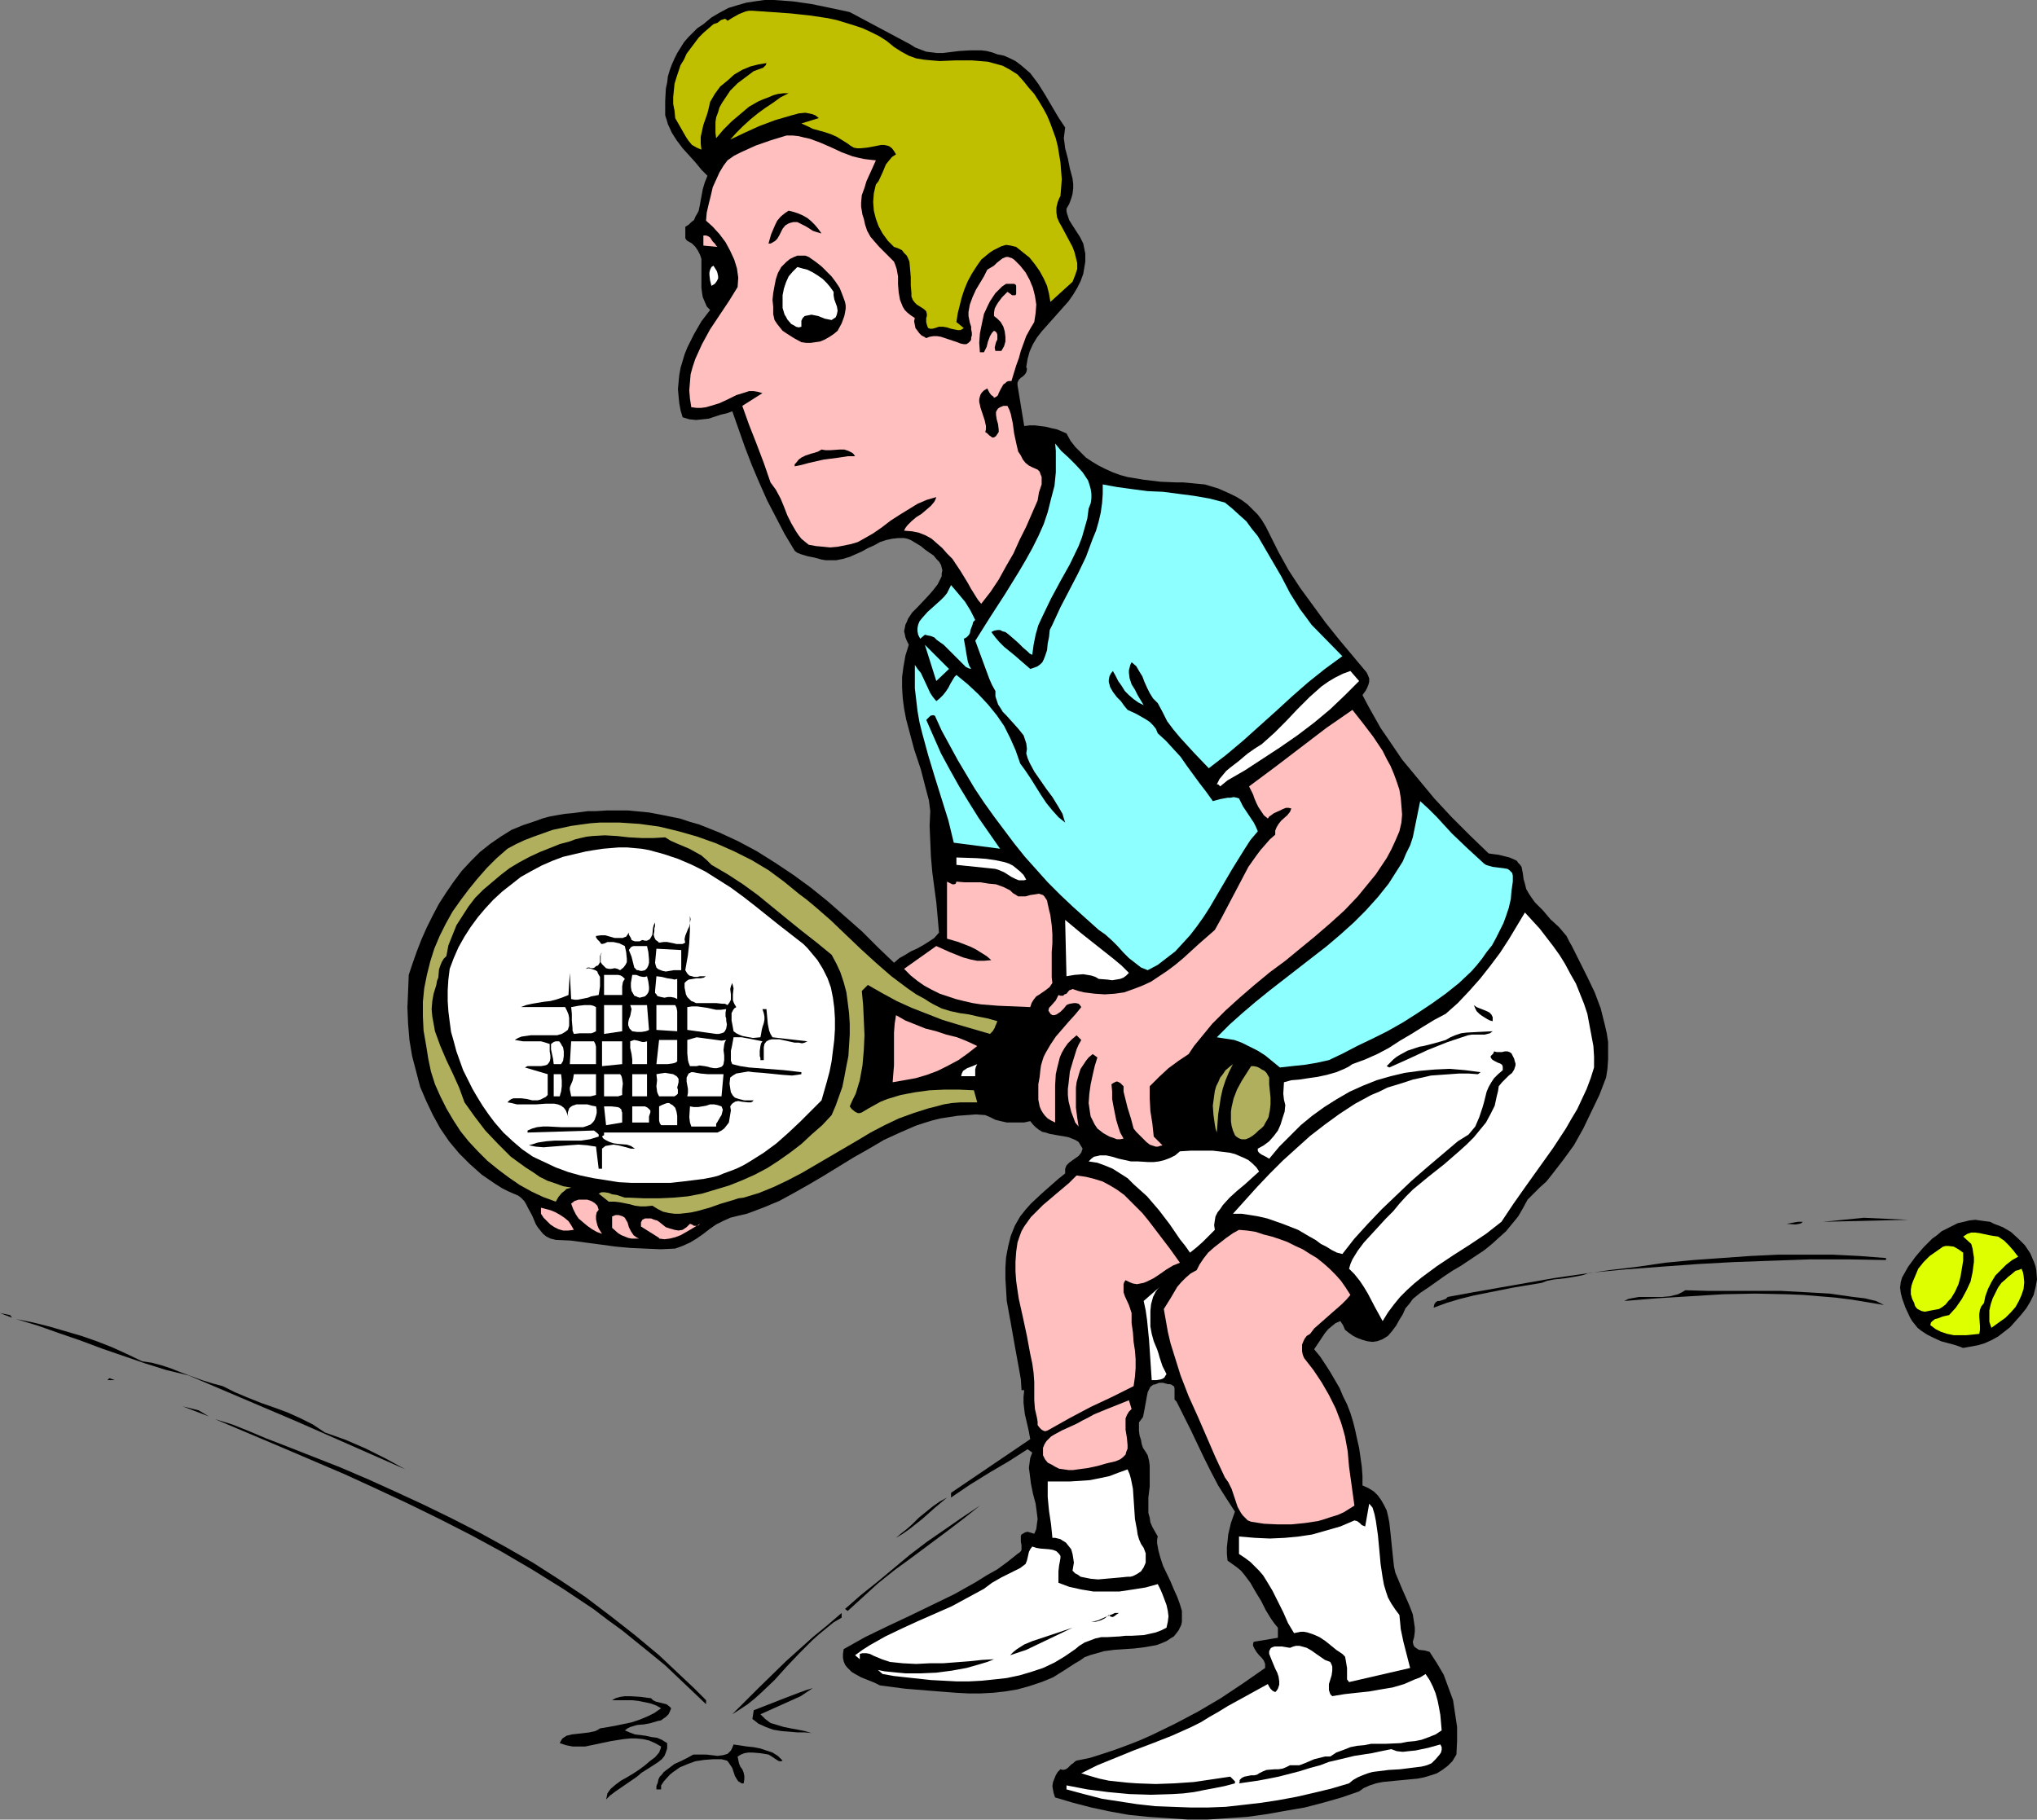 <?xml version="1.0" encoding="UTF-8" standalone="no"?>
<svg
   version="1.0"
   width="129.766mm"
   height="115.935mm"
   id="svg94"
   sodipodi:docname="Tennis 073.wmf"
   xmlns:inkscape="http://www.inkscape.org/namespaces/inkscape"
   xmlns:sodipodi="http://sodipodi.sourceforge.net/DTD/sodipodi-0.dtd"
   xmlns="http://www.w3.org/2000/svg"
   xmlns:svg="http://www.w3.org/2000/svg">
  <rect width="100%" height="100%" fill="#808080" stroke="none"/>
  <sodipodi:namedview
     id="namedview94"
     pagecolor="#ffffff"
     bordercolor="#000000"
     borderopacity="0.25"
     inkscape:showpageshadow="2"
     inkscape:pageopacity="0.0"
     inkscape:pagecheckerboard="0"
     inkscape:deskcolor="#d1d1d1"
     inkscape:document-units="mm" />
  <defs
     id="defs1">
    <pattern
       id="WMFhbasepattern"
       patternUnits="userSpaceOnUse"
       width="6"
       height="6"
       x="0"
       y="0" />
  </defs>
  <path
     style="fill:#000000;fill-opacity:1;fill-rule:evenodd;stroke:none"
     d="m 219.129,10.664 1.293,0.808 1.293,0.485 1.293,0.485 1.293,0.162 1.293,0.162 h 1.454 l 2.586,-0.323 1.293,-0.162 2.747,-0.162 h 2.586 l 1.293,0.162 1.293,0.323 1.293,0.485 1.616,0.323 1.454,0.646 1.293,0.646 1.293,0.969 1.131,0.969 1.131,0.969 0.97,1.293 0.97,1.293 1.616,2.585 1.616,2.747 1.616,2.747 1.616,2.424 -0.162,1.293 -0.162,1.293 0.162,1.131 0.162,1.293 0.646,2.424 0.485,2.424 0.646,2.424 0.162,1.293 v 1.131 l -0.162,1.293 -0.323,1.131 -0.485,1.293 -0.646,1.131 v 0.646 l 0.162,0.646 0.485,1.454 0.808,1.293 1.778,2.747 0.808,1.616 0.162,0.808 0.162,0.808 0.162,0.808 v 0.808 1.131 l -0.162,0.969 -0.323,1.939 -0.646,1.777 -0.808,1.616 -0.97,1.616 -1.131,1.616 -2.586,2.908 -1.293,1.454 -1.293,1.454 -1.293,1.454 -1.131,1.454 -0.97,1.616 -0.808,1.777 -0.485,1.777 -0.323,1.939 0.162,0.323 v 0.323 l -0.162,0.646 -0.323,0.485 -0.485,0.485 -0.485,0.323 -0.485,0.485 -0.323,0.646 v 0.646 l 1.616,9.856 1.293,-0.162 h 1.293 l 1.293,0.162 1.293,0.162 1.293,0.323 1.454,0.323 1.131,0.485 1.131,0.485 0.97,1.777 1.131,1.454 1.293,1.293 1.293,1.293 1.454,0.969 1.616,0.969 1.616,0.808 1.778,0.808 1.778,0.646 1.778,0.485 1.939,0.323 1.939,0.323 4.04,0.485 3.878,0.162 h 1.616 l 1.778,0.162 1.616,0.162 1.778,0.162 1.616,0.485 1.616,0.485 1.454,0.646 1.454,0.646 1.616,0.808 1.293,0.808 1.293,0.969 1.131,1.131 1.293,1.293 0.97,1.293 0.97,1.616 0.808,1.616 1.131,2.262 1.131,2.262 2.424,4.362 2.747,4.201 3.07,4.201 3.07,4.201 3.232,4.039 6.626,7.917 0.323,0.646 0.323,0.808 v 0.808 l -0.162,0.646 -0.323,0.808 -0.323,0.646 -0.808,1.131 1.454,2.747 1.454,2.585 1.454,2.585 1.778,2.585 3.394,5.009 3.878,4.686 3.878,4.686 4.202,4.524 4.363,4.362 4.525,4.362 1.131,0.162 1.293,0.162 1.293,0.323 1.293,0.323 1.131,0.485 0.646,0.323 0.323,0.485 0.485,0.485 0.323,0.485 0.162,0.808 0.162,0.808 0.162,1.293 0.323,1.131 0.323,1.293 0.646,1.131 0.646,0.969 0.808,1.131 1.939,1.939 1.778,2.1 2.101,1.939 1.778,2.1 0.646,1.293 0.646,1.131 3.717,7.432 1.778,3.716 1.454,3.878 0.485,1.939 0.485,1.939 0.485,2.1 0.323,2.1 v 2.1 2.1 l -0.162,2.262 -0.323,2.1 -1.616,4.201 -1.939,4.039 -1.939,4.039 -2.262,4.039 -2.586,3.555 -2.747,3.555 -1.293,1.616 -1.616,1.454 -1.454,1.454 -1.454,1.454 -1.131,2.1 -1.131,1.939 -1.454,1.777 -1.454,1.777 -1.616,1.454 -1.778,1.616 -1.778,1.454 -1.939,1.293 -3.878,2.585 -1.939,1.131 -1.939,1.293 -3.878,2.747 -1.939,1.293 -1.778,1.454 -0.808,1.131 -0.97,1.131 -0.646,1.454 -0.808,1.293 -0.808,1.454 -0.97,1.293 -0.97,1.131 -1.293,0.808 -1.293,0.485 -1.131,0.162 -1.293,-0.162 -1.131,-0.323 -1.293,-0.485 -0.97,-0.485 -1.131,-0.808 -0.808,-0.646 -0.485,-1.131 -0.323,-0.485 -0.323,-0.485 -1.131,0.485 -0.808,0.646 -0.97,0.808 -0.808,0.969 -1.293,1.939 -1.293,1.939 1.454,1.777 1.293,1.939 1.131,1.777 1.131,1.939 1.131,1.939 0.808,1.939 0.97,1.939 0.808,2.1 0.646,2.1 0.485,1.939 0.485,2.262 0.485,2.1 0.323,2.262 0.323,2.262 0.162,2.262 v 2.262 l 1.454,0.646 1.293,0.808 0.97,0.969 0.808,1.131 0.646,1.131 0.646,1.293 0.323,1.293 0.323,1.616 0.323,2.908 0.323,3.231 0.323,3.07 0.162,1.454 0.323,1.454 0.808,1.939 0.808,1.939 1.778,4.039 0.808,2.1 0.323,2.1 0.162,1.131 v 0.969 l -0.162,1.293 -0.323,1.131 0.162,0.808 0.323,0.485 0.485,0.323 0.485,0.323 1.454,0.162 1.131,0.323 1.778,2.747 1.616,2.747 1.131,3.07 1.131,3.07 0.485,3.231 0.485,3.231 v 3.393 l -0.162,3.231 -0.485,0.808 -0.485,0.808 -1.131,1.131 -1.293,0.969 -1.293,0.808 -1.454,0.485 -1.616,0.485 -1.616,0.323 -1.778,0.162 -1.616,0.162 -1.778,0.162 -3.232,0.323 -1.616,0.323 -1.454,0.485 -1.454,0.646 -1.131,0.808 -4.202,1.454 -4.525,1.293 -4.363,1.131 -4.686,0.808 -4.525,0.808 -4.686,0.646 -4.686,0.323 -4.848,0.323 h -4.686 l -4.686,-0.323 -4.848,-0.323 -4.686,-0.485 -4.525,-0.808 -4.525,-0.969 -4.363,-1.131 -4.363,-1.293 -0.323,-0.969 -0.162,-0.808 -0.162,-0.969 0.162,-0.969 0.323,-0.808 0.323,-0.808 0.485,-0.808 0.646,-0.646 0.646,0.162 0.646,-0.162 0.485,-0.323 0.323,-0.323 0.485,-0.485 0.485,-0.323 0.323,-0.323 0.485,-0.323 3.232,-0.646 3.07,-0.969 2.909,-0.969 3.07,-1.131 2.909,-1.131 2.909,-1.293 5.656,-2.747 5.494,-2.908 5.494,-3.231 5.333,-3.555 5.333,-3.716 v -0.485 -0.485 l -0.323,-0.808 -0.485,-0.646 -0.646,-0.646 -0.646,-0.808 -0.485,-0.808 -0.323,-0.646 v -0.485 l 0.162,-0.485 5.818,-0.969 v -2.424 l -0.808,-0.969 -0.808,-1.131 -1.293,-2.1 -1.131,-2.262 -1.293,-2.1 -1.293,-2.262 -1.454,-1.939 -0.808,-0.969 -0.97,-0.808 -1.131,-0.808 -1.131,-0.808 -0.162,-1.616 v -1.616 l 0.162,-1.454 0.162,-1.616 0.646,-2.747 0.97,-2.747 -2.101,-3.231 -1.939,-3.07 -1.778,-3.393 -1.616,-3.231 -3.232,-6.786 -3.394,-6.786 -0.485,-0.485 v -0.646 -0.646 -0.646 -0.808 l -0.162,-0.485 -0.323,-0.162 -0.162,-0.162 -0.485,-0.162 h -0.485 l -1.131,-0.323 h -0.97 l -0.808,0.323 -0.646,0.162 -0.646,0.485 -0.323,0.646 -0.323,0.646 -0.162,0.808 -0.323,1.777 -0.323,1.777 -0.162,0.808 -0.162,0.808 -0.485,0.646 -0.485,0.646 v 1.131 0.969 l 0.162,1.131 0.323,0.969 0.162,0.969 0.323,0.969 0.646,0.969 0.485,0.808 0.323,1.293 0.162,1.131 v 2.585 2.585 l -0.323,2.585 v 2.424 1.293 l 0.323,1.131 0.162,1.131 0.485,1.131 0.646,1.131 0.646,1.131 -0.162,0.808 v 0.808 l 0.323,1.777 0.485,1.777 0.646,1.939 1.778,3.716 0.808,1.939 0.808,1.777 0.646,1.777 0.485,1.616 v 1.777 0.808 l -0.162,0.808 -0.323,0.646 -0.323,0.646 -0.485,0.646 -0.646,0.808 -0.808,0.485 -0.97,0.646 -1.131,0.485 -1.293,0.485 -2.747,0.485 -2.586,0.323 -2.424,0.162 -2.424,0.162 -2.424,0.323 -2.262,0.646 -1.131,0.323 -1.293,0.485 -1.131,0.808 -1.131,0.646 -2.747,1.777 -2.586,1.616 -2.747,1.131 -2.909,0.969 -2.909,0.808 -2.909,0.485 -2.909,0.323 -3.07,0.162 h -2.909 l -3.07,-0.162 -6.141,-0.485 -5.979,-0.485 -6.141,-0.808 -1.293,-0.646 -3.232,-1.293 -1.454,-0.808 -0.808,-0.485 -0.646,-0.646 -0.485,-0.485 -0.485,-0.646 -0.323,-0.808 -0.162,-0.808 v -0.969 l 0.162,-1.131 5.171,-2.908 5.333,-2.585 5.494,-2.585 5.333,-2.585 5.333,-2.585 5.171,-2.908 2.586,-1.616 2.586,-1.454 2.424,-1.777 2.424,-1.939 0.485,-0.323 0.323,-0.323 0.162,-0.323 v -0.323 -0.808 l -0.162,-0.808 v -0.808 -0.646 l 0.162,-0.323 0.323,-0.162 0.485,-0.323 0.646,-0.162 1.616,0.485 0.485,-1.131 0.162,-1.293 0.162,-1.131 -0.162,-1.293 -0.323,-2.424 -0.646,-2.424 -0.485,-2.424 -0.323,-2.585 -0.162,-1.131 0.162,-1.293 0.162,-1.131 0.485,-1.293 -1.131,-0.808 -4.525,2.908 -4.686,2.747 -4.686,2.908 -4.525,3.07 v -1.131 l 19.069,-12.926 -0.323,-1.777 -0.323,-1.454 -0.646,-2.747 -0.162,-1.293 -0.162,-1.454 v -1.454 l 0.162,-1.616 h -0.646 l -0.162,-2.585 -0.485,-2.747 -0.97,-5.332 -0.97,-5.493 -0.97,-5.332 -0.162,-2.747 -0.162,-2.585 v -2.747 l 0.162,-2.424 0.485,-2.585 0.646,-2.585 0.97,-2.424 1.293,-2.262 1.293,-1.616 1.293,-1.454 2.586,-2.424 2.747,-2.424 1.293,-1.131 1.616,-1.293 v -0.646 -0.485 l 0.323,-0.808 0.646,-0.646 0.646,-0.485 1.616,-1.131 0.646,-0.808 0.323,-0.969 -0.485,-0.808 -0.485,-0.808 -0.808,-0.485 -0.808,-0.323 -0.808,-0.323 -0.808,-0.162 -1.939,-0.323 -1.778,-0.323 -0.97,-0.323 -0.808,-0.162 -0.808,-0.485 -0.808,-0.646 -0.646,-0.646 -0.646,-0.808 -1.454,0.323 h -1.454 -1.293 -1.454 l -1.454,-0.323 -1.293,-0.323 -1.293,-0.646 -1.131,-0.485 -2.262,-0.162 -2.101,0.162 -2.262,0.162 -2.101,0.323 -2.101,0.323 -1.939,0.485 -2.101,0.646 -1.939,0.646 -3.717,1.616 -3.878,1.777 -3.555,2.1 -3.717,2.1 -7.11,4.362 -3.555,2.1 -3.717,2.1 -3.555,1.939 -3.878,1.616 -3.878,1.454 -2.101,0.485 -1.939,0.485 -1.778,0.808 -1.616,0.808 -1.616,1.131 -1.454,1.131 -1.616,1.131 -1.616,0.969 -1.778,0.808 -1.778,0.646 -3.555,0.162 -3.717,-0.162 -3.555,-0.162 -3.555,-0.323 -3.555,-0.485 -7.272,-0.969 -3.555,-0.162 -1.293,-0.323 -0.97,-0.485 -0.808,-0.646 -0.646,-0.808 -0.646,-0.808 -0.485,-0.808 -0.808,-1.939 -0.97,-1.777 -0.485,-0.969 -0.485,-0.808 -0.808,-0.808 -0.646,-0.485 -1.131,-0.485 -1.131,-0.485 -1.616,-0.808 -1.778,-1.131 -3.07,-2.1 -2.909,-2.585 -2.586,-2.585 -2.424,-2.908 -2.101,-3.07 -1.778,-3.231 -1.616,-3.393 -1.454,-3.393 -0.97,-3.716 -0.97,-3.716 -0.646,-3.878 -0.323,-3.878 -0.162,-3.878 0.162,-3.878 0.162,-4.039 0.97,-2.908 0.97,-2.747 1.131,-2.908 1.293,-2.908 1.454,-2.908 1.454,-2.747 1.778,-2.747 1.778,-2.585 1.939,-2.585 2.101,-2.262 2.262,-2.262 2.424,-1.939 2.586,-1.777 2.586,-1.616 2.747,-1.131 2.909,-0.969 1.778,-0.646 1.778,-0.485 1.778,-0.323 1.939,-0.323 1.778,-0.162 3.717,-0.485 h 1.939 l 2.586,-0.162 h 2.586 2.586 l 5.01,0.485 2.586,0.485 2.424,0.485 2.424,0.485 2.424,0.808 2.262,0.646 2.424,0.969 2.424,0.969 4.525,2.1 4.525,2.424 4.363,2.747 4.363,2.908 4.202,3.07 4.202,3.393 4.04,3.555 4.04,3.555 3.878,3.878 3.878,3.716 1.293,-1.131 1.454,-0.808 1.293,-0.808 1.454,-0.646 1.454,-0.808 1.293,-0.808 1.454,-0.969 1.131,-1.293 -0.323,-3.716 -0.323,-3.555 -0.97,-7.271 -0.323,-3.716 -0.162,-3.716 -0.162,-3.716 0.162,-3.555 -0.323,-2.585 -0.646,-2.424 -1.293,-5.009 -1.616,-4.847 -1.293,-4.847 -0.646,-2.424 -0.485,-2.585 -0.323,-2.424 -0.162,-2.585 v -2.585 l 0.323,-2.424 0.485,-2.747 0.808,-2.585 -0.485,-0.969 -0.323,-0.808 -0.162,-0.808 -0.162,-0.646 0.162,-0.808 0.162,-0.808 0.323,-0.646 0.323,-0.808 0.97,-1.454 1.293,-1.293 2.586,-2.747 1.131,-1.293 1.131,-1.454 0.646,-1.293 0.323,-0.646 v -0.646 l 0.162,-0.808 -0.162,-0.646 -0.162,-0.646 -0.485,-0.808 -0.646,-0.646 -0.646,-0.808 -0.97,-0.646 -1.131,-0.808 -0.97,-0.808 -0.808,-0.485 -0.808,-0.485 -0.808,-0.485 -0.808,-0.323 -0.808,-0.162 h -1.454 l -1.454,0.162 -1.454,0.323 -1.454,0.485 -1.454,0.808 -1.454,0.646 -1.454,0.808 -1.454,0.646 -1.454,0.646 -1.616,0.485 -1.616,0.323 h -1.778 -0.808 l -0.97,-0.162 -1.778,-0.485 -1.616,-0.323 -1.616,-0.485 -0.808,-0.323 -0.646,-0.485 -2.424,-4.039 -2.101,-4.039 -2.101,-4.039 -1.939,-4.362 -1.778,-4.201 -1.616,-4.201 -3.07,-8.725 -1.293,0.485 -1.454,0.323 -2.909,0.969 -1.454,0.162 -1.616,0.162 -1.616,-0.162 -1.616,-0.485 -0.485,-1.616 -0.323,-1.777 -0.162,-1.616 -0.162,-1.777 0.162,-1.777 0.162,-1.616 0.323,-1.777 0.485,-1.616 0.485,-1.616 0.646,-1.616 0.808,-1.616 0.808,-1.616 1.778,-3.07 2.101,-2.747 -0.808,-0.808 -0.485,-1.131 -0.485,-1.131 -0.162,-0.969 -0.162,-1.293 v -1.131 -1.131 -3.555 -1.131 l -0.323,-0.969 -0.485,-0.969 -0.646,-0.969 -0.808,-0.808 -1.131,-0.646 -0.323,-0.323 -0.162,-0.323 v -0.969 -0.969 -0.808 l 0.808,-0.485 0.646,-0.646 0.646,-0.485 0.323,-0.808 0.485,-0.808 0.323,-0.646 0.323,-1.616 0.162,-0.969 0.162,-0.808 0.323,-1.777 0.485,-1.616 0.323,-0.808 0.323,-0.808 -1.454,-1.454 -1.454,-1.777 -3.07,-3.393 -1.454,-1.939 -1.131,-1.777 -0.97,-2.1 -0.323,-1.131 -0.323,-0.969 v -3.393 l 0.162,-3.07 0.323,-1.454 0.162,-1.454 0.485,-1.616 0.485,-1.293 0.646,-1.454 0.646,-1.293 0.808,-1.293 0.808,-1.293 0.97,-1.131 1.131,-1.131 1.131,-1.131 1.454,-0.969 1.939,-1.616 1.939,-1.131 2.101,-1.131 2.101,-0.646 2.262,-0.646 2.101,-0.323 L 184.062,0 h 2.262 l 2.262,0.162 2.262,0.162 4.525,0.646 4.686,0.969 4.525,0.969 z"
     id="path1" />
  <path
     style="fill:#bfbf00;fill-opacity:1;fill-rule:evenodd;stroke:none"
     d="m 215.251,11.31 1.778,1.131 1.778,0.969 1.778,0.646 1.939,0.323 1.778,0.162 1.939,0.162 3.878,-0.162 h 3.878 l 1.939,0.162 1.939,0.162 1.778,0.485 1.778,0.485 1.778,0.969 1.778,1.131 1.454,1.616 1.293,1.616 1.293,1.454 1.131,1.777 0.97,1.616 0.97,1.777 0.808,1.939 0.646,1.777 0.646,1.777 0.485,1.939 0.323,1.939 0.323,1.939 0.162,2.1 0.162,1.939 -0.162,2.1 -0.162,1.939 -0.323,0.646 -0.323,0.808 -0.323,1.293 v 1.293 l 0.162,1.131 0.485,1.131 0.646,1.131 1.293,2.424 1.293,2.424 0.485,1.293 0.323,1.293 0.323,1.293 v 1.454 l -0.485,1.454 -0.323,0.808 -0.323,0.808 -5.333,4.847 -0.323,-1.939 -0.485,-1.939 -0.808,-1.777 -0.97,-1.777 -1.131,-1.616 -1.293,-1.616 -1.616,-1.293 -1.616,-1.293 -1.293,-0.323 -1.131,-0.162 -1.131,0.323 -0.97,0.485 -0.97,0.485 -0.97,0.646 -0.97,0.808 -0.97,0.808 -1.131,1.616 -1.131,1.777 -0.97,1.777 -0.808,1.939 -0.646,1.939 -0.485,1.939 -0.485,1.939 -0.323,2.1 1.778,1.454 -0.485,0.323 -0.323,0.162 h -0.646 l -0.808,-0.162 -0.808,-0.162 -0.97,-0.323 -0.97,-0.162 h -0.97 l -0.485,0.162 -0.485,0.162 -0.646,0.162 h -0.485 l -0.485,-0.162 -0.162,-0.323 -0.162,-0.485 -0.162,-0.646 v -0.485 -0.485 l 0.162,-0.485 v -0.485 l -0.162,-0.646 -0.485,-0.485 -0.485,-0.323 -1.293,-0.808 -0.485,-0.485 -0.485,-0.646 -0.323,-0.808 v -0.808 l -0.162,-1.939 v -1.939 l -0.162,-1.939 -0.162,-1.777 -0.323,-0.808 -0.323,-0.646 -0.646,-0.646 -0.485,-0.646 -0.97,-0.485 -0.97,-0.323 -1.454,-1.454 -1.293,-1.777 -0.97,-1.777 -0.646,-1.777 -0.485,-1.939 -0.162,-2.1 0.162,-2.1 0.485,-2.1 0.646,-0.808 0.97,-2.1 0.808,-1.939 0.646,-0.808 0.808,-0.969 0.97,-0.646 -0.485,-0.808 -0.485,-0.646 -0.646,-0.485 -0.485,-0.162 -0.808,-0.162 h -0.646 l -1.616,0.323 -1.778,0.323 -1.616,0.162 h -0.808 l -0.808,-0.162 -0.808,-0.485 -0.646,-0.485 -1.293,-0.808 -1.293,-0.808 -1.454,-0.646 -1.454,-0.485 -2.909,-0.808 -1.293,-0.646 -1.454,-0.646 2.101,-0.646 2.101,-0.646 -0.808,-0.646 -0.808,-0.323 -0.808,-0.162 -0.808,-0.162 -1.616,0.162 -1.778,0.485 -3.878,1.131 -3.878,1.454 -3.555,1.616 -3.394,1.616 1.454,-1.616 1.616,-1.616 1.778,-1.616 1.778,-1.454 1.778,-1.293 1.939,-1.293 1.778,-1.293 1.939,-0.969 h -1.293 l -1.293,0.162 -1.131,0.323 -1.131,0.485 -1.293,0.485 -1.131,0.485 -2.262,1.293 -2.101,1.777 -2.101,1.777 -1.939,1.939 -1.778,2.1 -0.162,-1.293 v -1.293 -1.293 l 0.162,-1.131 0.485,-1.293 0.323,-1.131 0.646,-1.131 0.646,-0.969 1.293,-1.939 1.778,-1.777 1.939,-1.454 1.939,-1.454 1.778,-0.646 0.485,-0.162 0.323,-0.323 0.323,-0.323 0.162,-0.485 -1.939,0.323 -1.939,0.485 -1.939,0.808 -1.939,1.131 -1.616,1.454 -1.778,1.454 -1.293,1.777 -1.131,1.939 -0.323,1.454 -0.323,1.293 -0.97,2.747 -0.323,1.454 -0.323,1.454 v 1.616 l 0.162,1.454 -1.131,-0.485 -1.131,-0.646 -0.808,-0.969 -0.646,-0.969 -1.293,-2.262 -1.293,-2.262 -0.162,-1.777 -0.323,-1.616 V 23.428 l 0.162,-1.616 0.162,-1.616 0.485,-1.616 0.485,-1.454 0.485,-1.454 0.808,-1.293 0.646,-1.454 0.97,-1.293 0.97,-1.293 0.97,-1.293 1.131,-1.131 2.424,-2.1 0.485,-0.162 0.485,-0.162 0.808,-0.646 0.485,-0.162 0.485,-0.162 0.323,0.162 0.323,0.323 1.293,-0.808 1.454,-0.808 1.616,-0.646 0.808,-0.162 h 0.808 l 9.211,0.646 4.525,0.485 4.363,0.646 2.262,0.485 2.101,0.646 2.101,0.646 1.939,0.646 2.101,0.969 1.939,0.969 1.778,1.131 z"
     id="path2" />
  <path
     style="fill:#ffbfbf;fill-opacity:1;fill-rule:evenodd;stroke:none"
     d="m 210.888,38.615 -1.454,3.231 -0.808,1.777 -0.485,1.616 -0.646,1.777 -0.162,1.777 v 0.969 l 0.162,0.969 0.162,0.969 0.323,0.969 0.323,1.454 0.485,1.454 0.808,1.454 0.97,1.131 1.131,1.293 1.131,1.131 2.424,2.424 0.323,0.808 0.323,0.969 0.323,1.777 v 1.939 l 0.162,1.939 0.323,1.777 0.323,0.808 0.323,0.808 0.485,0.808 0.646,0.646 0.808,0.646 0.97,0.646 -0.162,0.808 0.162,0.808 0.162,0.808 0.485,0.646 0.485,0.646 0.485,0.485 0.646,0.323 0.485,0.323 0.808,-0.323 0.97,-0.162 h 0.808 l 0.97,0.162 1.939,0.646 1.939,0.646 0.808,0.323 0.808,0.162 h 0.646 l 0.485,-0.323 0.485,-0.485 0.162,-0.323 v -0.485 l 0.162,-0.485 v -0.646 l -0.162,-0.808 v -0.646 l -0.323,-0.969 -0.162,-0.808 -0.162,-0.808 v -0.969 l 0.323,-1.777 0.646,-1.777 0.808,-1.777 0.97,-1.616 0.97,-1.616 0.808,-1.616 0.808,-0.485 0.808,-0.485 0.646,-0.646 0.808,-0.646 0.646,-0.485 0.808,-0.323 h 0.485 l 0.485,0.162 0.485,0.162 0.485,0.323 1.454,1.454 1.293,1.616 0.97,1.777 0.808,1.939 0.485,1.939 0.323,2.1 -0.162,2.1 -0.323,2.1 -0.97,1.616 -0.97,1.777 -0.646,1.777 -0.646,1.777 -0.485,1.777 -0.646,1.777 -1.131,3.716 h -0.646 l -0.485,0.162 -0.323,0.323 -0.485,0.323 -0.646,1.131 -0.485,0.969 -0.162,0.485 -0.323,0.323 -0.323,0.162 -0.323,0.162 -0.162,-0.323 -0.485,-0.323 -0.485,-0.646 -0.485,-0.969 -0.808,0.485 -0.485,0.485 -0.323,0.485 -0.162,0.485 -0.162,0.646 v 0.646 l 0.323,1.454 0.485,1.454 0.485,1.454 0.323,1.454 v 0.808 l -0.162,0.646 0.485,0.323 0.162,0.162 0.323,0.323 0.485,0.323 0.162,0.162 h 0.485 l 0.485,-0.323 0.323,-0.485 0.323,-0.485 v -0.646 l -0.162,-1.293 -0.323,-1.131 -0.162,-1.131 v -0.646 l 0.162,-0.323 0.323,-0.485 0.485,-0.323 0.808,-0.323 h 0.97 l 0.485,0.969 0.323,0.969 0.485,2.262 0.323,2.424 0.485,2.262 0.485,2.1 0.646,0.969 0.485,0.969 0.646,0.808 0.808,0.646 0.97,0.485 1.131,0.485 0.485,0.485 0.162,0.485 0.323,0.808 v 0.969 0.808 l -0.646,1.939 -0.162,0.969 -0.162,0.969 -2.747,6.301 -1.616,3.231 -1.454,3.231 -1.778,3.07 -1.778,3.231 -1.939,2.908 -2.262,2.908 -0.808,-0.969 -0.808,-1.293 -0.808,-1.293 -0.808,-1.454 -1.778,-2.908 -1.939,-2.908 -1.293,-1.293 -1.131,-1.293 -1.293,-1.131 -1.293,-1.131 -1.454,-0.808 -1.616,-0.646 -1.616,-0.323 -1.939,-0.162 0.323,-0.646 0.485,-0.646 0.97,-0.969 1.131,-0.969 1.293,-0.808 1.131,-0.969 1.131,-0.969 0.808,-0.969 0.323,-0.646 0.162,-0.485 -2.262,0.646 -2.262,0.969 -2.101,1.293 -2.101,1.293 -2.262,1.454 -2.101,1.616 -2.101,1.454 -2.262,1.293 -1.454,0.808 -1.616,0.485 -1.616,0.323 -1.616,0.323 -1.778,0.162 -1.616,-0.162 -1.778,-0.162 -1.778,-0.323 -0.808,-0.646 -0.97,-0.808 -0.646,-0.808 -0.646,-0.969 -1.131,-1.939 -0.97,-1.939 -0.808,-2.1 -0.808,-1.939 -1.131,-2.1 -1.293,-1.777 -1.616,-4.686 -1.778,-4.686 -1.778,-4.524 -1.616,-4.524 4.848,-3.07 -1.131,-0.323 -0.97,-0.162 h -1.131 l -0.97,0.323 -2.101,0.646 -1.939,0.969 -2.101,0.969 -2.101,0.646 -1.131,0.323 -1.131,0.162 h -1.131 l -1.293,-0.162 -0.323,-2.1 -0.162,-1.939 0.162,-1.939 0.162,-1.939 0.485,-1.777 0.646,-1.939 0.808,-1.777 0.808,-1.777 1.939,-3.555 2.262,-3.393 2.262,-3.393 2.101,-3.393 0.162,-2.262 -0.323,-2.262 -0.646,-2.1 -0.97,-2.1 -1.131,-2.1 -1.454,-1.939 -1.616,-1.777 -1.616,-1.454 0.162,-1.939 0.485,-2.1 0.485,-1.939 0.485,-2.1 0.808,-1.777 0.808,-1.777 0.97,-1.616 0.97,-1.293 1.616,-1.131 1.616,-0.808 3.555,-1.616 3.717,-1.293 3.717,-1.131 h 1.454 l 1.454,0.162 1.293,0.323 1.454,0.323 2.586,0.969 2.586,1.131 2.424,1.131 2.586,0.969 1.293,0.323 1.454,0.323 1.293,0.162 z"
     id="path3" />
  <path
     style="fill:#000000;fill-opacity:1;fill-rule:evenodd;stroke:none"
     d="m 197.798,56.226 -1.131,-0.323 -0.97,-0.323 -0.97,-0.646 -0.808,-0.485 -0.97,-0.485 -0.97,-0.485 h -0.97 l -0.646,0.162 -0.485,0.162 -0.808,0.485 -0.646,0.808 -0.808,1.616 -0.485,0.808 -0.485,0.485 -0.808,0.485 -0.323,0.162 h -0.485 l 0.646,-2.262 0.485,-1.131 0.485,-1.131 0.485,-0.969 0.808,-0.969 0.97,-0.808 0.97,-0.646 1.293,0.323 0.97,0.323 1.131,0.485 1.131,0.646 0.97,0.808 0.808,0.808 0.808,0.969 z"
     id="path4" />
  <path
     style="fill:#ffbfbf;fill-opacity:1;fill-rule:evenodd;stroke:none"
     d="m 172.75,59.458 -3.394,-0.323 v -2.585 0.162 h 0.646 l 0.485,0.162 0.485,0.323 0.646,0.969 0.485,0.485 0.323,0.485 z"
     id="path5" />
  <path
     style="fill:#000000;fill-opacity:1;fill-rule:evenodd;stroke:none"
     d="m 203.454,72.707 0.162,0.808 v 0.808 l -0.162,0.969 -0.162,0.808 -0.646,1.777 -0.97,1.777 -0.97,0.808 -0.97,0.646 -1.131,0.646 -1.131,0.485 -1.131,0.162 -1.131,0.162 h -1.131 l -1.131,-0.162 -1.778,-0.969 -1.778,-1.131 -0.97,-0.646 -0.646,-0.808 -0.646,-0.808 -0.646,-0.969 -0.323,-1.454 v -1.777 l -0.162,-1.616 0.162,-1.616 0.323,-1.777 0.323,-1.616 0.485,-1.454 0.808,-1.454 0.646,-0.646 0.646,-0.646 0.808,-0.646 0.97,-0.485 0.808,-0.323 h 0.97 0.97 l 0.808,0.323 1.616,1.131 1.454,1.131 1.293,1.293 1.131,1.131 0.97,1.293 0.97,1.454 0.646,1.616 z"
     id="path6" />
  <path
     style="fill:#ffffff;fill-opacity:1;fill-rule:evenodd;stroke:none"
     d="m 171.296,68.829 -0.323,-1.293 -0.162,-1.293 v -0.646 l 0.162,-0.646 0.323,-0.646 0.485,-0.323 0.808,1.293 0.162,0.485 0.162,0.808 v 0.485 l -0.323,0.646 -0.485,0.646 z"
     id="path7" />
  <path
     style="fill:#ffffff;fill-opacity:1;fill-rule:evenodd;stroke:none"
     d="m 200.707,70.283 v 0.808 l 0.162,0.969 0.646,1.777 0.162,0.969 -0.162,0.808 -0.162,0.485 -0.162,0.323 -0.485,0.323 -0.485,0.323 -1.616,-0.323 -1.616,-0.646 -0.808,-0.162 -0.808,-0.162 -0.808,0.162 -0.808,0.162 -0.485,0.485 -0.323,0.646 v 0.646 0.808 l -0.646,0.162 -0.646,-0.162 -0.485,-0.323 -0.646,-0.323 -0.97,-1.131 -0.323,-0.646 -0.323,-0.485 -0.485,-1.616 v -1.616 -1.454 l 0.323,-1.616 0.485,-1.454 0.646,-1.454 0.97,-1.131 1.131,-1.131 1.131,0.323 1.293,0.323 1.293,0.646 1.293,0.808 1.131,0.808 0.97,0.969 0.808,0.969 z"
     id="path8" />
  <path
     style="fill:#000000;fill-opacity:1;fill-rule:evenodd;stroke:none"
     d="m 244.662,69.152 v 1.616 l -0.162,0.323 h -0.323 -0.162 -0.323 l -0.646,-0.485 -0.485,-0.323 -1.293,1.293 -0.97,1.293 -0.485,0.808 -0.323,0.646 -0.162,0.969 v 0.808 l 0.808,0.646 0.808,0.808 0.646,1.131 0.323,1.131 0.162,1.293 v 1.131 l -0.323,1.131 -0.646,1.131 h -1.454 l -0.162,-0.808 0.162,-0.646 0.162,-0.646 0.323,-0.646 V 81.108 80.624 l -0.162,-0.485 -0.323,-0.323 -0.323,-0.162 -0.485,0.485 -0.485,0.808 -0.485,1.293 -0.323,1.293 -0.646,1.293 h -0.97 l -0.162,-2.262 0.162,-2.262 0.485,-2.424 0.485,-2.262 0.97,-2.1 0.485,-0.969 0.646,-0.969 0.646,-0.969 0.808,-0.808 0.808,-0.808 0.97,-0.646 h 0.323 0.323 0.808 0.485 l 0.323,0.162 0.162,0.323 z"
     id="path9" />
  <path
     style="fill:#8effff;fill-opacity:1;fill-rule:evenodd;stroke:none"
     d="m 262.115,122.47 -0.323,2.424 -0.646,2.262 -0.646,2.262 -0.808,2.1 -2.101,4.362 -2.262,4.039 -2.262,4.201 -2.101,4.362 -0.97,2.1 -0.646,2.262 -0.485,2.424 -0.323,2.424 -0.646,-0.323 -0.485,-0.485 -1.131,-0.969 -1.131,-1.131 -1.293,-1.131 -1.131,-0.969 -0.646,-0.485 -0.646,-0.162 -0.646,-0.323 h -0.646 l -0.808,0.162 -0.646,0.323 0.97,1.293 0.97,1.131 1.131,1.131 2.586,2.1 1.293,1.131 2.424,2.1 0.97,-0.323 0.808,-0.323 0.646,-0.485 0.485,-0.485 0.323,-0.646 0.323,-0.808 0.485,-1.454 0.162,-1.616 0.323,-1.616 0.162,-1.616 0.323,-0.646 0.323,-0.646 1.939,-4.201 2.101,-4.039 2.101,-4.039 1.939,-4.039 1.616,-4.362 0.808,-1.939 0.646,-2.262 0.485,-2.1 0.323,-2.262 0.162,-2.262 v -2.262 l 3.555,0.646 3.555,0.485 3.717,0.485 3.717,0.162 3.717,0.485 3.717,0.485 3.717,0.646 3.717,0.969 1.778,1.454 1.778,1.616 1.616,1.454 1.293,1.777 1.454,1.777 1.131,1.939 2.262,3.878 2.262,3.878 2.101,4.039 2.424,3.878 1.454,1.939 1.293,1.777 7.434,7.594 -4.202,3.07 -4.04,3.231 -3.878,3.393 -3.878,3.555 -7.918,7.109 -4.04,3.393 -4.202,3.231 -3.555,-3.716 -3.394,-3.716 -1.616,-1.939 -1.454,-1.939 -1.131,-2.262 -1.131,-2.1 -1.131,-1.131 -0.808,-1.293 -0.646,-1.293 -0.646,-1.454 -0.485,-1.293 -0.808,-1.293 -0.646,-1.131 -1.131,-0.969 -0.323,0.646 -0.162,0.646 -0.162,0.646 v 0.646 l 0.162,1.293 0.485,1.454 0.808,1.293 0.646,1.293 1.454,2.424 -1.293,-0.646 -1.131,-0.808 -1.131,-0.969 -0.97,-0.969 -0.808,-1.293 -0.808,-1.131 -0.646,-1.293 -0.646,-1.131 -0.485,0.646 -0.323,0.646 -0.162,0.808 v 0.646 l 0.162,0.485 0.162,0.646 0.646,1.131 0.97,1.293 0.97,0.969 0.808,1.131 0.808,0.969 2.101,0.969 2.262,1.293 0.97,0.646 0.808,0.808 0.646,0.808 0.485,1.131 1.939,1.777 1.778,1.939 1.778,1.939 1.454,2.1 3.07,4.201 1.616,2.1 1.616,2.262 1.778,-0.485 1.778,-0.323 h 0.646 l 0.808,-0.162 0.808,0.162 0.485,0.162 0.485,0.969 0.485,0.969 2.586,3.878 0.485,0.969 0.485,1.131 -1.778,2.1 -1.454,2.262 -2.909,4.686 -2.747,4.686 -2.747,4.686 -1.454,2.262 -1.616,2.262 -1.616,2.1 -1.778,1.939 -1.778,1.939 -2.101,1.616 -2.101,1.616 -2.424,1.293 -1.616,-0.646 -1.454,-1.131 -1.454,-1.131 -1.293,-1.293 -1.454,-1.616 -1.293,-1.293 -1.616,-1.454 -1.616,-1.131 -3.07,-2.747 -3.232,-2.908 -2.909,-2.747 -3.07,-3.07 -2.747,-3.07 -2.747,-3.07 -2.586,-3.231 -2.424,-3.231 -2.424,-3.231 -2.424,-3.393 -2.262,-3.393 -4.04,-6.786 -1.939,-3.555 -1.939,-3.555 -1.616,-3.555 -0.323,-0.162 h -0.323 l -0.485,0.162 -0.485,0.485 -0.485,0.485 1.778,4.039 1.778,4.039 2.101,3.878 2.262,4.039 2.262,3.716 2.424,3.878 5.171,7.432 -11.15,-1.454 -1.293,-5.332 -1.616,-5.17 -1.616,-5.17 -1.616,-5.332 -1.454,-5.332 -0.646,-2.585 -0.485,-2.747 -0.323,-2.747 -0.323,-2.747 v -2.908 -2.747 l 0.646,0.969 0.808,0.969 1.131,2.424 1.131,2.424 0.646,0.969 0.808,0.969 0.808,-0.646 0.808,-0.808 0.646,-0.808 0.646,-0.969 0.485,-0.969 0.485,-0.808 0.485,-0.808 0.485,-0.485 2.747,2.262 2.586,2.424 2.262,2.424 2.101,2.585 1.778,2.585 1.454,2.908 1.293,2.908 1.131,3.231 1.293,1.777 1.293,1.939 2.424,3.878 1.293,1.939 1.454,1.777 1.454,1.616 1.616,1.293 -0.323,-0.969 -0.323,-1.131 -1.131,-1.939 -1.293,-2.1 -1.454,-1.939 -1.454,-2.1 -1.454,-2.1 -1.131,-2.1 -0.485,-1.131 -0.323,-1.131 0.162,-1.131 -0.162,-1.293 -0.323,-0.969 -0.323,-0.969 -0.646,-0.808 -0.646,-0.808 -1.454,-1.616 -1.454,-1.616 -0.808,-0.808 -0.485,-0.808 -0.646,-0.969 -0.323,-0.969 -0.323,-0.969 v -1.293 l -0.808,-1.454 -0.646,-1.454 -1.131,-3.07 -1.131,-3.07 -1.131,-3.07 3.555,-5.655 3.555,-5.493 3.394,-5.493 1.616,-2.747 1.616,-2.908 1.454,-2.908 1.293,-2.908 0.97,-2.908 0.808,-3.231 0.808,-3.07 0.323,-3.231 v -3.393 -1.777 l -0.162,-1.777 1.454,1.777 1.778,1.616 1.778,1.777 1.616,1.777 0.646,0.969 0.646,0.969 0.323,0.969 0.323,1.131 0.162,1.131 v 1.131 l -0.162,1.131 z"
     id="path10" />
  <path
     style="fill:#000000;fill-opacity:1;fill-rule:evenodd;stroke:none"
     d="m 205.878,109.868 h -1.778 l -2.101,0.323 -3.717,0.485 -3.555,0.808 -1.778,0.485 -1.616,0.323 v -0.485 l 0.323,-0.323 0.646,-0.808 0.646,-0.485 0.97,-0.485 0.97,-0.323 0.485,-0.162 0.646,-0.162 0.97,-0.323 0.808,-0.485 0.97,0.162 h 1.131 l 2.262,-0.162 h 1.131 l 0.97,0.323 0.97,0.485 0.323,0.323 z"
     id="path11" />
  <path
     style="fill:#8effff;fill-opacity:1;fill-rule:evenodd;stroke:none"
     d="m 234.805,149.291 -0.485,0.485 -0.162,0.646 -0.485,1.293 -0.162,0.808 -0.323,0.485 -0.485,0.485 -0.323,0.162 -0.323,0.162 0.323,1.777 0.323,1.939 0.323,1.777 0.323,0.969 0.485,0.808 -0.646,-0.162 -0.646,-0.323 -0.485,-0.485 -0.646,-0.646 -1.293,-1.293 -1.454,-1.454 -1.454,-1.454 -1.616,-1.131 -0.646,-0.646 -0.808,-0.323 -0.808,-0.162 -0.646,-0.162 -1.131,0.969 -0.485,-0.969 -0.162,-0.808 v -0.808 l 0.162,-0.808 0.323,-0.808 0.646,-0.808 1.293,-1.454 1.616,-1.454 1.616,-1.454 0.808,-0.808 0.646,-0.808 0.485,-0.969 0.485,-0.969 1.778,2.1 1.616,1.939 1.293,2.1 z"
     id="path12" />
  <path
     style="fill:#8effff;fill-opacity:1;fill-rule:evenodd;stroke:none"
     d="m 225.432,163.994 -2.747,-8.725 5.818,5.817 z"
     id="path13" />
  <path
     style="fill:#ffffff;fill-opacity:1;fill-rule:evenodd;stroke:none"
     d="m 327.24,163.994 -3.394,3.393 -3.555,3.393 -3.878,3.231 -4.04,3.07 -4.202,2.908 -4.202,2.747 -4.202,2.747 -4.202,2.424 -1.778,1.454 -0.323,-0.323 -0.162,-0.162 h -0.323 l 0.646,-1.293 0.808,-0.969 0.808,-0.969 0.97,-0.808 2.101,-1.616 1.131,-0.969 0.97,-0.808 1.616,-1.131 1.778,-1.131 1.454,-1.293 1.616,-1.454 2.747,-2.747 2.747,-2.908 2.909,-2.908 1.454,-1.293 1.454,-1.293 1.616,-1.131 1.616,-0.969 1.939,-0.969 1.778,-0.646 z"
     id="path14" />
  <path
     style="fill:#ffbfbf;fill-opacity:1;fill-rule:evenodd;stroke:none"
     d="m 336.936,200.185 -0.97,2.262 -0.97,2.1 -1.131,2.1 -2.586,3.878 -1.454,1.777 -2.909,3.555 -3.232,3.393 -3.394,3.07 -3.555,3.07 -7.272,5.978 -3.717,2.747 -3.717,3.07 -3.555,3.07 -3.394,3.07 -3.232,3.231 -2.909,3.555 -1.454,1.777 -1.293,1.939 -2.424,1.616 -2.424,1.777 -2.262,2.1 -2.262,2.262 v 2.908 l 0.162,3.07 0.485,3.07 0.323,3.07 2.101,2.1 -0.646,0.162 -0.485,0.162 h -0.485 l -0.485,-0.162 -0.97,-0.323 -0.808,-0.646 -1.616,-1.616 -0.808,-0.808 -0.646,-0.808 -0.646,-2.424 -0.808,-2.585 -0.646,-2.585 -0.323,-1.293 v -1.293 l -0.485,-0.485 -0.323,-0.323 -0.323,-0.162 -0.323,-0.162 h -0.323 l -0.323,0.162 -0.323,0.162 -0.485,0.323 0.162,1.777 v 1.777 l 0.323,1.777 0.323,1.616 0.323,1.616 0.485,1.616 0.485,1.454 0.808,1.454 -0.808,0.162 h -0.808 l -0.808,-0.323 -0.97,-0.323 -1.454,-0.808 -1.454,-1.131 -0.646,-0.969 -0.485,-0.969 -0.485,-0.969 -0.162,-0.969 -0.162,-1.131 -0.162,-1.131 0.162,-2.262 0.323,-2.262 0.485,-2.262 0.485,-2.1 0.646,-2.1 -1.131,-0.808 -0.97,0.808 -0.646,0.808 -0.646,0.969 -0.646,0.969 -0.323,0.969 -0.323,1.131 -0.323,1.131 -0.162,1.293 v 2.424 2.424 l 0.323,2.424 0.323,2.1 -0.808,-0.969 -0.485,-1.293 -0.485,-1.293 -0.323,-1.293 -0.323,-1.293 -0.162,-1.454 v -1.454 l 0.162,-1.293 0.323,-2.908 0.808,-2.747 0.808,-2.585 0.485,-1.131 0.646,-1.131 -1.131,-1.131 -1.131,0.969 -0.97,0.969 -0.808,1.131 -0.646,1.131 -0.485,1.131 -0.323,1.293 -0.323,1.293 -0.323,1.454 -0.162,2.747 v 3.07 5.817 l -0.97,-0.485 -0.808,-0.485 -0.646,-0.646 -0.485,-0.646 -0.485,-0.808 -0.323,-0.808 -0.162,-0.808 -0.162,-0.808 v -1.939 -1.777 l 0.323,-1.777 0.162,-1.616 0.162,-1.131 0.323,-1.131 0.323,-0.969 0.485,-0.969 1.131,-1.939 1.293,-1.939 3.07,-3.555 1.616,-1.777 1.454,-1.777 -0.323,-0.485 -0.323,-0.323 -0.646,-0.162 h -0.485 l -0.97,0.162 -0.485,0.162 -0.323,0.162 -0.646,0.808 -0.808,0.808 -0.485,0.323 -0.485,0.323 -0.485,0.162 h -0.485 l -0.485,-0.323 -0.162,-0.323 -0.162,-0.162 -0.162,-0.323 0.162,-0.646 0.485,-0.485 1.131,-1.293 0.323,-0.646 0.323,-0.646 0.485,0.162 h 0.646 l 0.323,-0.323 0.485,-0.162 0.646,-0.808 0.485,-0.162 0.323,-0.162 1.454,0.485 1.293,0.323 2.586,0.323 2.424,0.162 2.424,-0.162 2.262,-0.323 2.262,-0.808 2.101,-0.808 2.101,-0.969 1.939,-1.293 1.939,-1.293 1.939,-1.454 1.939,-1.616 3.717,-3.393 3.878,-3.393 1.616,-2.908 1.616,-3.07 1.616,-3.07 1.616,-3.07 1.616,-3.07 1.939,-2.747 0.97,-1.293 1.131,-1.293 1.131,-1.293 1.293,-1.131 v -0.485 -0.485 l 0.323,-0.808 0.485,-0.808 0.646,-0.808 1.454,-1.293 0.646,-0.808 0.323,-0.808 -0.646,-0.162 h -0.646 l -0.808,0.323 -0.646,0.323 -1.454,0.646 -0.646,0.485 -0.485,0.323 -0.323,0.485 -0.97,-0.808 -0.646,-0.969 -0.646,-0.969 -0.485,-0.969 -0.485,-1.131 -0.323,-0.969 -0.97,-1.939 6.302,-4.686 6.141,-4.686 6.141,-4.686 6.302,-4.362 2.424,3.07 2.586,3.393 2.262,3.393 0.97,1.939 0.97,1.777 0.808,1.939 0.646,1.777 0.646,1.939 0.323,1.939 0.162,1.939 0.162,2.1 -0.162,1.939 z"
     id="path15" />
  <path
     style="fill:#8effff;fill-opacity:1;fill-rule:evenodd;stroke:none"
     d="m 357.297,207.941 0.485,0.323 0.485,0.162 1.131,0.323 1.293,0.162 1.293,0.162 0.97,0.162 0.485,0.323 0.323,0.323 0.323,0.323 0.162,0.646 v 0.646 0.808 l -0.323,2.262 -0.162,1.939 -0.485,2.1 -0.646,1.939 -0.646,1.777 -0.97,1.939 -0.808,1.616 -0.97,1.777 -1.293,1.616 -1.131,1.616 -1.293,1.616 -1.293,1.454 -2.909,2.747 -3.232,2.585 -3.394,2.424 -3.394,2.262 -3.555,2.262 -3.717,2.1 -3.555,1.777 -3.717,1.777 -3.394,1.777 -3.394,1.616 -2.909,0.646 -2.909,0.485 -3.07,0.323 -2.909,0.323 -1.778,-1.454 -1.778,-1.454 -1.778,-1.131 -1.939,-0.969 -1.939,-0.969 -1.778,-0.646 -2.101,-0.323 -2.101,-0.323 3.07,-3.07 3.07,-2.747 3.232,-2.747 3.394,-2.747 13.736,-10.664 3.232,-2.747 3.232,-2.908 2.909,-2.908 2.909,-3.231 2.586,-3.231 1.131,-1.777 1.131,-1.777 1.131,-1.777 0.808,-1.939 0.97,-1.939 0.646,-1.939 1.778,-8.725 2.101,1.939 1.939,1.939 3.555,3.878 3.717,3.555 1.939,1.777 z"
     id="path16" />
  <path
     style="fill:#afaf5e;fill-opacity:1;fill-rule:evenodd;stroke:none"
     d="m 222.685,240.578 0.97,0.646 1.131,0.646 1.939,0.969 2.101,0.646 2.262,0.485 2.262,0.323 2.101,0.485 2.424,0.485 2.262,0.646 -0.323,0.808 -0.162,0.323 -0.162,0.485 -0.485,0.808 -0.323,0.323 -0.323,0.323 -3.878,-1.131 -3.878,-1.131 -3.717,-1.131 -3.717,-1.454 -3.717,-1.454 -3.555,-1.616 -3.555,-1.939 -3.394,-1.939 -1.454,1.454 0.323,3.393 0.162,3.555 0.162,3.716 -0.162,3.555 -0.323,3.716 -0.323,1.777 -0.323,1.777 -0.485,1.616 -0.485,1.616 -0.808,1.616 -0.646,1.454 0.485,0.646 0.808,0.646 0.323,0.162 0.323,0.162 h 0.485 l 0.485,-0.162 1.616,-0.969 1.454,-0.808 1.454,-0.808 1.616,-0.646 1.616,-0.485 1.616,-0.485 3.394,-0.646 3.555,-0.485 3.555,-0.162 h 3.555 l 3.555,0.162 0.808,2.908 h -2.101 -1.939 l -2.101,0.162 -1.939,0.323 -1.778,0.485 -1.939,0.485 -3.555,1.131 -3.555,1.293 -3.394,1.616 -3.394,1.777 -3.232,1.939 -6.626,3.878 -6.626,3.878 -3.394,1.777 -3.394,1.616 -3.555,1.454 -3.717,1.131 -1.293,0.162 -1.454,0.485 -2.747,0.808 -2.747,0.969 -2.909,0.808 -1.454,0.323 -1.293,0.162 -1.454,0.162 h -1.293 l -1.293,-0.162 -1.454,-0.323 -1.293,-0.646 -1.293,-0.808 -1.616,0.162 h -1.293 l -1.293,-0.162 -1.131,-0.323 -2.424,-0.485 -1.293,-0.162 h -1.454 l -2.424,-1.939 0.646,-0.323 h 0.808 l 0.97,0.162 0.808,0.323 1.131,0.162 0.97,0.323 0.97,0.323 h 0.97 l 3.717,0.162 h 3.555 l 3.555,-0.162 3.394,-0.323 3.394,-0.646 3.232,-0.969 3.232,-0.969 3.232,-1.293 2.909,-1.293 3.07,-1.616 2.747,-1.777 2.747,-1.939 2.747,-2.1 2.424,-2.262 2.586,-2.262 2.262,-2.424 0.97,-2.262 0.808,-2.262 0.808,-2.262 0.485,-2.424 0.485,-2.585 0.485,-2.424 0.162,-2.585 0.162,-2.585 v -2.585 l -0.162,-2.585 -0.323,-2.585 -0.323,-2.424 -0.646,-2.424 -0.808,-2.424 -0.97,-2.1 -1.131,-2.1 -3.555,-2.908 -3.717,-2.908 -3.394,-2.747 -3.555,-2.908 -3.555,-2.908 -3.555,-2.585 -3.717,-2.424 -3.878,-2.262 -1.131,-1.131 -1.293,-1.131 -1.454,-0.808 -1.454,-0.808 -3.07,-1.293 -1.454,-0.646 -1.293,-0.808 -2.747,0.162 h -2.909 l -3.07,-0.162 -2.909,-0.323 -2.909,-0.162 -2.909,0.162 -1.454,0.162 -1.454,0.323 -1.293,0.323 -1.293,0.485 -2.424,0.646 -2.424,0.969 -2.424,0.969 -2.424,1.131 -2.424,1.293 -2.424,1.454 -2.101,1.616 -2.101,1.777 -2.101,1.777 -1.939,1.939 -1.616,2.1 -1.454,2.262 -1.454,2.262 -0.97,2.424 -0.97,2.424 -0.485,2.585 -0.646,0.646 -0.485,0.808 -0.323,0.808 -0.323,0.969 -0.162,1.939 -0.323,0.808 -0.162,0.969 -0.646,2.1 -0.323,1.777 -0.162,1.939 0.162,1.777 0.323,1.777 0.323,1.777 0.646,1.777 0.646,1.777 1.454,3.393 1.616,3.393 1.454,3.231 0.646,1.777 0.646,1.777 2.424,3.393 2.586,3.393 3.07,3.231 3.07,3.07 1.778,1.293 1.778,1.293 1.778,1.131 1.616,1.131 1.939,0.969 1.939,0.646 1.778,0.646 1.939,0.323 -0.485,0.162 -0.646,0.162 -0.485,0.485 -0.646,0.485 -0.808,0.969 -0.646,1.131 -3.07,-1.131 -2.747,-1.293 -2.909,-1.616 -2.586,-1.777 -2.586,-1.939 -2.586,-2.1 -2.262,-2.262 -2.262,-2.424 -1.939,-2.424 -1.778,-2.747 -1.616,-2.747 -1.454,-2.908 -1.293,-2.908 -0.97,-3.07 -0.646,-3.07 -0.485,-3.07 -0.646,-3.716 -0.162,-3.393 v -3.555 l 0.323,-3.231 0.646,-3.231 0.808,-3.231 0.97,-3.07 1.293,-3.07 1.454,-2.908 1.616,-2.908 1.939,-2.747 1.939,-2.585 2.101,-2.585 2.262,-2.585 2.424,-2.424 2.586,-2.262 2.101,-1.131 2.101,-0.969 2.101,-0.808 2.262,-0.808 2.262,-0.808 2.262,-0.485 2.262,-0.485 2.262,-0.323 2.424,-0.323 2.262,-0.162 h 2.424 2.262 l 4.848,0.323 4.686,0.646 4.686,1.131 4.525,1.293 4.525,1.616 4.363,1.939 4.202,2.1 4.04,2.424 3.717,2.747 3.555,2.908 1.939,1.454 1.939,1.616 3.717,3.231 7.272,6.948 3.717,3.393 3.717,3.231 1.939,1.454 1.939,1.454 2.101,1.454 z"
     id="path17" />
  <path
     style="fill:#ffffff;fill-opacity:1;fill-rule:evenodd;stroke:none"
     d="m 193.435,227.329 0.97,0.969 0.808,0.969 1.616,1.939 1.293,2.1 1.131,2.262 0.808,2.262 0.485,2.424 0.323,2.424 0.162,2.585 v 2.585 l -0.162,2.585 -0.323,2.585 -0.323,2.585 -0.485,2.424 -0.646,2.424 -0.646,2.262 -0.646,2.262 -2.586,2.585 -2.586,2.585 -2.747,2.585 -2.909,2.585 -3.07,2.262 -3.07,1.939 -1.616,0.969 -1.616,0.808 -1.616,0.646 -1.778,0.646 -1.131,0.485 -1.131,0.323 -2.424,0.485 -5.171,0.646 -2.909,0.323 h -3.07 -3.07 -3.232 l -3.07,-0.162 -3.07,-0.485 -3.07,-0.485 -3.07,-0.646 -2.909,-0.808 -3.07,-1.131 -2.747,-1.293 -2.747,-1.293 -2.586,-1.777 -2.262,-1.939 -2.262,-2.1 -2.101,-2.424 -1.454,-1.939 -1.454,-2.1 -1.293,-2.1 -1.131,-1.939 -1.131,-2.262 -1.131,-2.262 -0.808,-2.262 -0.808,-2.262 -0.646,-2.424 -0.646,-2.262 -0.323,-2.424 -0.323,-2.585 -0.162,-2.424 v -2.585 l 0.162,-2.585 0.323,-2.585 0.97,-2.585 1.131,-2.585 1.454,-2.585 1.454,-2.262 1.778,-2.424 1.778,-2.1 1.939,-2.1 2.101,-1.939 2.262,-1.777 2.262,-1.777 2.586,-1.454 2.424,-1.293 2.586,-1.131 2.586,-0.969 2.747,-0.646 2.747,-0.646 1.939,-0.323 2.101,-0.323 1.939,-0.162 1.939,-0.162 h 1.939 l 1.778,0.162 1.778,0.162 1.778,0.323 1.778,0.485 1.778,0.485 3.394,1.131 3.394,1.454 3.232,1.616 3.07,1.939 3.07,1.939 3.07,2.262 2.909,2.262 5.656,4.524 z"
     id="path18" />
  <path
     style="fill:#ffffff;fill-opacity:1;fill-rule:evenodd;stroke:none"
     d="m 247.086,211.818 -0.485,0.162 h -0.323 -0.97 l -0.808,-0.323 -0.97,-0.485 -1.778,-1.131 -1.131,-0.485 -0.97,-0.323 -9.373,-0.969 v -1.777 l 4.848,0.162 2.262,0.162 2.262,0.323 2.262,0.485 0.97,0.323 0.97,0.485 0.808,0.646 0.97,0.808 0.808,0.808 z"
     id="path19" />
  <path
     style="fill:#ffbfbf;fill-opacity:1;fill-rule:evenodd;stroke:none"
     d="m 230.28,212.303 1.939,0.162 h 1.939 1.939 l 1.939,0.323 1.778,0.162 1.778,0.646 1.616,0.808 0.646,0.646 0.808,0.485 0.485,0.323 h 0.646 1.131 l 1.131,-0.323 1.131,-0.162 0.97,-0.162 0.485,0.162 0.485,0.162 0.323,0.323 0.323,0.485 0.323,0.485 0.162,0.808 0.323,1.454 0.323,1.293 0.323,2.424 0.162,2.1 v 2.262 l -0.162,2.1 v 2.262 2.424 1.454 l 0.162,1.293 -0.646,0.969 -0.808,0.646 -1.616,1.131 -0.808,0.485 -0.646,0.808 -0.485,0.808 -0.323,0.969 -3.878,-0.162 -3.878,-0.162 -4.04,-0.323 -2.101,-0.323 -2.101,-0.485 -1.939,-0.485 -1.939,-0.646 -1.939,-0.646 -1.939,-0.969 -1.778,-0.969 -1.616,-1.131 -1.616,-1.293 -1.616,-1.616 v 0 l 7.757,-5.493 3.232,1.454 3.232,1.293 1.778,0.485 1.616,0.323 h 1.616 l 1.778,-0.162 -1.131,-0.969 -1.293,-0.808 -1.293,-0.808 -1.293,-0.646 -2.909,-1.131 -2.747,-0.808 v -13.733 l 0.646,0.323 0.323,0.162 0.323,0.162 h 0.323 0.162 l 0.323,-0.162 z"
     id="path20" />
  <path
     style="fill:#ffffff;fill-opacity:1;fill-rule:evenodd;stroke:none"
     d="m 383.8,257.058 -0.808,2.585 -0.97,2.585 -1.131,2.424 -1.131,2.424 -1.454,2.424 -1.293,2.262 -3.07,4.686 -3.232,4.524 -3.232,4.524 -3.07,4.362 -2.909,4.362 -3.717,2.908 -3.878,2.585 -4.04,2.585 -3.878,2.585 -3.717,2.747 -1.778,1.454 -1.778,1.616 -1.616,1.616 -1.454,1.777 -1.454,1.939 -1.293,2.1 -1.778,-3.231 -1.778,-3.393 -0.97,-1.616 -0.97,-1.454 -1.293,-1.616 -1.293,-1.293 0.323,-1.131 0.485,-1.131 1.293,-2.1 1.454,-1.939 1.778,-1.939 1.778,-1.939 1.778,-1.939 1.778,-1.777 1.454,-1.777 1.616,-1.777 1.616,-1.616 3.717,-3.07 3.878,-3.07 3.717,-3.231 1.778,-1.616 1.616,-1.616 1.454,-1.777 1.454,-1.777 1.131,-2.1 0.97,-1.939 0.485,-2.262 0.323,-1.293 0.162,-1.131 0.808,-0.969 1.616,-1.616 0.808,-0.646 0.485,-0.808 0.323,-0.969 v -0.485 l -0.162,-0.485 -0.162,-0.646 -0.323,-0.646 -0.323,-0.646 -0.485,-0.323 -0.485,-0.162 h -0.646 l -0.646,0.162 h -0.646 -0.646 l -0.646,-0.162 -0.162,0.485 -0.323,0.323 -0.323,0.323 v 0.162 0.162 l 0.323,0.485 0.485,0.323 0.97,0.485 0.485,0.162 0.485,0.323 0.162,0.485 v 0.485 0.323 l -1.131,0.969 -0.97,0.969 -0.646,0.969 -0.646,1.131 -0.485,1.131 -0.646,2.585 -0.323,1.131 -0.808,2.424 -0.485,1.131 -0.485,1.131 -0.808,0.969 -0.808,0.969 -1.293,0.808 -1.293,0.808 -7.434,6.301 -3.717,3.231 -3.555,3.393 -3.555,3.393 -3.394,3.555 -3.232,3.555 -2.909,3.716 -1.293,-0.323 -1.293,-0.646 -1.293,-0.808 -1.293,-0.646 -1.293,-0.969 -1.454,-0.808 -2.747,-1.616 -3.717,-1.454 -3.717,-1.293 -2.101,-0.485 -1.939,-0.323 -2.101,-0.323 h -2.101 l 2.909,-3.231 2.909,-3.231 3.07,-3.231 3.07,-3.07 3.394,-3.07 3.232,-2.908 3.555,-2.747 3.555,-2.585 3.717,-2.424 3.878,-2.1 1.939,-0.808 1.939,-0.969 2.101,-0.646 2.101,-0.646 1.939,-0.646 2.262,-0.485 2.101,-0.485 2.262,-0.162 2.262,-0.162 2.262,-0.162 h 2.262 l 2.262,0.162 0.646,-0.485 -3.717,-0.485 -3.717,-0.323 -3.555,0.162 -3.717,0.323 -3.555,0.485 -3.394,0.808 -3.394,0.969 -3.232,1.293 -3.232,1.454 -3.07,1.777 -3.07,1.939 -2.909,2.1 -2.747,2.262 -2.586,2.585 -2.586,2.585 -2.424,2.908 -0.808,-0.485 -0.97,-0.485 -0.485,-0.323 -0.323,-0.323 -0.162,-0.323 v -0.485 l 1.454,-0.808 1.293,-0.969 1.131,-1.293 0.97,-1.293 0.646,-1.454 0.485,-1.616 0.485,-1.454 0.162,-1.616 -0.162,-0.646 -0.162,-0.646 -0.162,-1.454 0.162,-2.747 1.778,-0.485 1.939,-0.162 2.101,-0.323 2.262,-0.323 2.262,-0.485 2.262,-0.646 1.939,-0.808 0.97,-0.485 0.97,-0.646 3.07,-1.131 2.909,-1.293 2.747,-1.454 2.747,-1.777 2.747,-1.616 2.586,-1.616 2.909,-1.777 2.747,-1.454 2.909,-2.585 2.747,-2.908 2.586,-2.908 2.424,-3.07 2.424,-3.231 2.101,-3.231 1.939,-3.231 1.939,-3.231 1.778,1.939 1.778,1.939 1.616,2.1 1.616,2.1 1.616,2.262 1.293,2.1 1.293,2.424 1.293,2.262 0.97,2.424 0.97,2.424 0.808,2.424 0.485,2.585 0.485,2.585 0.485,2.585 0.162,2.585 z"
     id="path21" />
  <path
     style="fill:#000000;fill-opacity:1;fill-rule:evenodd;stroke:none"
     d="m 164.993,233.63 0.485,0.808 0.485,0.485 0.646,0.162 0.485,0.162 h 0.808 l 0.646,-0.162 h 1.454 l -0.323,0.162 -0.162,0.162 -0.808,0.162 h -0.97 l -0.97,0.162 -0.97,0.162 -0.485,0.323 -0.162,0.162 -0.323,0.323 v 0.485 0.646 l 0.162,0.808 0.162,0.808 0.323,0.646 0.485,0.485 0.485,0.485 0.485,0.162 0.646,0.323 h 1.616 3.232 l 1.454,0.162 h 0.646 l 0.646,0.323 0.485,-0.646 0.323,-0.646 v -0.646 -0.646 l -0.162,-1.293 0.162,-0.646 0.323,-0.808 0.162,0.646 0.162,0.646 -0.162,1.454 v 0.808 0.646 l 0.323,0.808 0.485,0.808 -0.485,0.323 -0.323,0.485 -0.323,0.646 v 0.808 0.969 l 0.162,0.808 0.323,1.777 0.646,0.485 0.646,0.323 0.808,0.323 0.808,0.162 1.778,0.323 1.778,-0.162 0.162,-0.808 0.162,-0.969 0.162,-0.646 0.323,-0.969 0.162,-0.808 v -0.808 l -0.162,-0.808 -0.323,-0.969 h 0.97 l 0.162,1.777 0.162,1.777 0.323,1.616 0.323,0.808 0.485,0.808 8.403,0.969 -0.646,0.323 -0.646,0.162 -0.808,-0.162 h -0.97 l -3.717,-0.808 h -0.808 -0.97 l -0.646,0.162 -0.646,0.323 -0.485,0.646 -0.162,0.808 v 0.485 1.131 0.808 0.646 h -0.808 v -0.485 l -0.162,-0.485 v -1.293 l 0.162,-1.131 0.162,-0.646 0.323,-0.485 -3.232,-0.646 -1.778,-0.323 h -0.97 -0.97 l -0.323,1.777 -0.162,0.808 -0.162,0.646 v 1.616 0.808 l 0.323,0.808 1.939,0.485 2.101,0.323 4.202,0.323 4.202,0.323 4.202,0.485 v 0.485 l -0.97,0.162 -1.293,0.162 -2.262,-0.162 -4.848,-0.485 -2.262,-0.162 -1.131,-0.162 -0.97,0.162 -0.97,0.162 -0.97,0.162 -0.808,0.485 -0.646,0.485 -0.162,1.454 0.162,1.131 0.162,0.969 0.485,0.808 0.485,0.485 0.97,0.323 0.646,0.162 0.646,0.162 h 0.646 0.808 0.808 l -0.323,0.323 -0.323,0.162 h -0.808 l -1.454,-0.162 -0.808,-0.162 -0.808,0.162 -0.162,0.162 -0.323,0.162 -0.323,0.323 -0.323,0.485 0.162,0.969 -0.162,0.969 -0.162,0.969 -0.162,0.969 -0.485,0.646 -0.646,0.808 -0.646,0.485 -0.97,0.485 h -27.31 v 0.323 0.323 l -0.323,0.162 -0.162,0.162 0.323,0.485 0.485,0.323 0.97,0.485 0.97,0.323 1.131,0.162 2.101,0.162 0.97,0.323 0.97,0.646 h -0.97 l -1.131,-0.323 -1.939,-0.485 -1.131,-0.162 -0.97,0.162 -0.97,0.162 -0.808,0.646 v 4.847 h -0.808 l -0.646,-5.332 -1.131,-0.162 -0.97,-0.162 -2.101,-0.162 -2.262,0.162 -2.101,0.162 -2.101,0.162 -1.939,0.162 -1.939,-0.162 -0.808,-0.162 -0.808,-0.162 1.131,-0.323 0.97,-0.323 2.101,-0.323 2.101,-0.162 h 4.202 2.101 l 2.101,-0.323 2.101,-0.646 v -0.485 l -0.323,-0.323 -0.808,-0.646 -15.998,0.485 v -0.485 l 1.131,-0.485 1.131,-0.323 1.454,-0.162 h 1.293 l 3.07,0.162 h 2.747 1.293 1.293 l 0.97,-0.323 0.808,-0.323 0.646,-0.646 0.323,-0.485 0.162,-0.485 0.162,-0.485 0.162,-0.646 v -0.808 l -0.162,-0.808 -0.97,-0.162 -1.131,-0.323 h -1.293 -1.293 l -0.97,0.323 -0.485,0.323 -0.323,0.323 -0.162,0.485 -0.162,0.485 v 0.646 l 0.162,0.646 -0.323,-0.969 -0.323,-0.808 -0.485,-0.646 -0.646,-0.485 -0.808,-0.323 -0.808,-0.162 h -0.97 -1.131 l -2.262,0.162 h -2.424 -2.262 l -1.293,-0.323 -0.97,-0.162 0.485,-0.485 0.485,-0.323 0.485,-0.162 h 0.646 1.293 l 1.293,0.162 1.293,0.323 h 1.293 l 0.646,-0.162 0.646,-0.323 0.646,-0.323 0.485,-0.485 v -5.009 l -5.494,-1.616 0.323,-0.162 0.323,-0.162 h 0.97 1.131 1.131 l 0.97,-0.162 0.485,-0.162 0.323,-0.323 0.323,-0.485 0.162,-0.646 v -0.808 l -0.162,-0.969 v -1.777 l -0.97,-0.323 -1.131,-0.323 h -2.101 -2.262 l -0.97,-0.162 -0.97,-0.162 0.808,-0.485 0.808,-0.323 1.131,-0.162 1.131,-0.162 h 5.171 1.131 l 1.131,-0.323 0.808,-0.485 0.646,-0.485 0.162,-0.485 0.162,-0.485 v -0.485 -0.646 -0.808 l -0.162,-0.808 -0.323,-0.808 -0.485,-0.969 h -10.666 l 1.293,-0.485 1.454,-0.323 2.909,-0.485 1.454,-0.162 1.293,-0.323 1.454,-0.485 1.616,-0.646 0.323,-5.332 0.323,6.301 0.808,0.162 h 0.808 l 1.616,-0.323 0.808,-0.162 0.808,-0.323 1.778,-0.323 0.162,-0.969 0.162,-1.131 v -1.131 -1.131 l -0.485,-0.808 -0.162,-0.485 -0.485,-0.323 -0.485,-0.162 -0.485,-0.162 -0.646,-0.162 -0.646,0.162 0.162,-0.162 0.323,-0.162 h 0.323 l 0.323,0.162 h 0.646 l 0.323,-0.162 0.323,-0.323 0.485,-0.162 0.323,-0.485 0.162,-0.323 v -1.454 l 0.162,-0.485 0.323,-0.323 -0.323,0.485 v 0.485 0.646 0.646 l 0.323,0.485 0.485,0.485 0.485,0.485 0.646,0.162 h 0.646 l 0.808,-0.162 0.646,0.162 0.323,0.162 0.323,0.162 0.808,-0.646 0.485,-0.646 0.323,-0.646 v -0.808 l -0.162,-1.616 -0.323,-1.454 -1.293,-0.646 -1.454,-0.323 h -0.808 -0.646 l -0.646,0.323 -0.646,0.162 v 0.162 -0.162 l -0.323,-0.162 -0.162,-0.323 -0.646,-0.646 -0.323,-0.485 v -0.323 l 1.131,-0.162 h 1.131 l 1.131,0.323 1.131,0.323 h 0.97 0.97 l 0.323,-0.162 0.485,-0.162 0.323,-0.485 0.323,-0.485 v -3.07 0.646 0.969 0.969 0.969 l 0.485,0.808 0.162,0.485 0.323,0.162 0.485,0.162 h 0.485 0.646 l 0.646,-0.323 0.646,0.162 h 0.485 l 0.323,-0.162 0.323,-0.162 0.323,-0.485 0.323,-0.646 0.162,-1.616 0.162,-0.646 0.323,-0.646 v 0.323 0.485 l -0.162,0.646 v 0.646 l -0.162,0.808 0.162,0.646 0.323,0.646 0.485,0.323 0.323,0.323 1.131,-0.162 h 0.808 l 1.616,0.323 0.646,0.162 h 0.646 0.808 l 0.646,-0.323 -0.162,-0.808 0.162,-0.808 0.646,-1.616 0.323,-0.646 0.162,-0.808 0.162,-0.969 -0.162,-0.808 v 3.555 l -0.162,3.07 -0.323,2.908 -0.323,1.777 z"
     id="path22" />
  <path
     style="fill:#ffffff;fill-opacity:1;fill-rule:evenodd;stroke:none"
     d="m 271.811,234.277 -0.646,0.646 -0.646,0.485 -0.808,0.323 -0.97,0.162 -0.97,0.162 -1.131,-0.162 -2.101,-0.162 -0.808,-0.485 -0.97,-0.323 -0.97,-0.162 -0.97,-0.162 -2.101,0.162 -0.97,0.162 -0.97,0.162 -0.323,-13.572 3.878,3.231 3.878,3.07 3.878,3.07 1.939,1.616 z"
     id="path23" />
  <path
     style="fill:#ffffff;fill-opacity:1;fill-rule:evenodd;stroke:none"
     d="m 155.782,227.814 0.323,1.454 0.162,1.777 v 0.808 l -0.162,0.646 -0.323,0.646 -0.485,0.485 -0.646,0.162 h -0.485 l -0.485,-0.162 h -0.323 l -0.646,-0.646 -0.162,-0.646 -0.485,-1.939 -0.323,-0.808 -0.323,-0.808 0.323,-0.485 0.323,-0.323 0.485,-0.162 h 0.646 0.646 0.646 0.646 z"
     id="path24" />
  <path
     style="fill:#ffffff;fill-opacity:1;fill-rule:evenodd;stroke:none"
     d="m 164.024,233.63 h -0.808 -0.97 l -1.939,0.323 -0.808,-0.162 -0.808,-0.323 -0.323,-0.162 -0.323,-0.323 -0.162,-0.485 -0.162,-0.646 0.323,-3.393 5.979,0.323 z"
     id="path25" />
  <path
     style="fill:#ffffff;fill-opacity:1;fill-rule:evenodd;stroke:none"
     d="m 150.449,235.731 -0.323,0.485 -0.162,0.323 -0.162,0.969 v 0.969 1.131 h -4.363 v -4.847 0 h 0.646 0.808 1.293 0.646 l 0.646,0.162 0.485,0.323 z"
     id="path26" />
  <path
     style="fill:#ffffff;fill-opacity:1;fill-rule:evenodd;stroke:none"
     d="m 155.782,235.085 0.323,1.293 0.162,1.293 v 0.646 l -0.162,0.646 -0.323,0.485 -0.485,0.485 -0.646,0.162 -0.646,0.162 -0.485,-0.162 -0.323,-0.162 -0.485,-0.162 -0.162,-0.323 -0.485,-0.808 -0.162,-0.969 v -0.969 l 0.162,-0.969 0.162,-0.969 h 0.97 l 0.808,0.323 0.808,0.162 h 0.485 z"
     id="path27" />
  <path
     style="fill:#ffffff;fill-opacity:1;fill-rule:evenodd;stroke:none"
     d="m 163.054,235.731 v 4.847 l -0.646,-0.323 -0.808,-0.162 h -0.808 l -0.808,0.162 -0.808,-0.162 -0.646,-0.162 -0.323,-0.162 -0.162,-0.323 -0.323,-0.323 v -0.485 l 0.323,-3.555 1.293,0.162 1.293,0.323 1.131,0.162 0.646,0.162 z"
     id="path28" />
  <path
     style="fill:#ffffff;fill-opacity:1;fill-rule:evenodd;stroke:none"
     d="m 143.501,248.333 -0.646,0.323 -0.485,0.162 h -1.454 -1.293 l -1.454,0.162 -0.323,-0.808 v -0.646 l -0.162,-1.777 v -1.616 l -0.162,-1.616 1.778,-0.323 1.454,-0.162 h 1.454 l 0.646,0.162 0.646,0.323 z"
     id="path29" />
  <path
     style="fill:#ffffff;fill-opacity:1;fill-rule:evenodd;stroke:none"
     d="m 149.803,248.333 -4.363,0.646 v -6.948 h 4.363 z"
     id="path30" />
  <path
     style="fill:#ffffff;fill-opacity:1;fill-rule:evenodd;stroke:none"
     d="m 156.267,248.01 -0.323,0.162 -0.485,0.162 -0.97,0.162 h -1.131 l -1.131,-0.162 -0.323,-0.323 -0.323,-0.323 -0.323,-0.808 v -0.646 l 0.162,-0.808 0.323,-0.808 0.162,-0.808 0.162,-0.808 -0.323,-0.969 h 4.04 z"
     id="path31" />
  <path
     style="fill:#ffffff;fill-opacity:1;fill-rule:evenodd;stroke:none"
     d="m 162.569,242.032 0.323,0.646 0.162,0.808 v 1.616 1.616 1.616 l -5.01,-0.323 v -5.978 z"
     id="path32" />
  <path
     style="fill:#000000;fill-opacity:1;fill-rule:evenodd;stroke:none"
     d="m 359.398,245.91 -0.646,-0.162 -0.646,-0.323 -1.293,-0.808 -0.646,-0.485 -0.646,-0.646 -0.323,-0.646 -0.323,-0.808 0.646,0.485 0.808,0.323 1.616,0.646 0.646,0.323 0.485,0.485 0.323,0.646 v 0.485 z"
     id="path33" />
  <path
     style="fill:#ffffff;fill-opacity:1;fill-rule:evenodd;stroke:none"
     d="m 174.851,243.001 -0.162,0.808 v 0.969 l 0.162,0.485 v 0.485 l 0.162,0.969 -0.162,0.969 -0.162,0.323 -0.162,0.323 -0.323,0.323 -0.485,0.162 -0.646,0.162 h -0.646 l -6.949,-0.969 v -5.493 l 1.131,-0.162 h 1.293 l 2.262,0.323 2.262,0.485 h 1.131 z"
     id="path34" />
  <path
     style="fill:#ffbfbf;fill-opacity:1;fill-rule:evenodd;stroke:none"
     d="m 235.289,251.888 -2.262,1.777 -2.262,1.616 -2.424,1.293 -2.586,1.293 -2.586,0.969 -2.747,0.808 -2.747,0.485 -2.747,0.485 0.162,-2.1 0.162,-1.939 v -7.917 l 0.162,-2.1 0.323,-2.1 1.131,0.646 1.131,0.646 2.424,0.969 2.424,0.969 2.586,0.646 2.424,0.808 2.586,0.646 2.424,0.969 z"
     id="path35" />
  <path
     style="fill:#000000;fill-opacity:1;fill-rule:evenodd;stroke:none"
     d="m 359.398,248.333 -0.646,0.485 -0.646,0.162 -0.646,0.162 h -2.262 -0.808 l -0.97,0.162 -2.424,0.808 -2.424,0.808 -2.424,0.969 -2.424,0.969 -4.525,2.1 -4.686,2.1 -0.646,-0.323 0.808,-0.808 0.808,-0.808 0.808,-0.646 0.808,-0.485 1.778,-0.969 1.939,-0.646 0.97,-0.323 0.97,-0.162 1.939,-0.485 1.778,-0.485 1.616,-0.485 1.131,-0.646 1.131,-0.485 1.454,-0.485 1.293,-0.162 3.07,-0.162 z"
     id="path36" />
  <path
     style="fill:#ffffff;fill-opacity:1;fill-rule:evenodd;stroke:none"
     d="m 174.851,250.434 -0.323,0.485 -0.162,0.646 -0.162,1.293 0.162,1.293 v 1.131 l -0.162,0.969 -0.162,0.323 -0.323,0.323 -0.485,0.162 -0.646,0.162 h -0.646 l -0.97,-0.162 -0.485,-0.162 -0.808,-0.162 -1.293,-0.162 -0.646,0.162 h -0.646 -0.646 -0.323 l -0.323,-0.808 -0.162,-0.646 -0.162,-1.616 v -3.231 l 1.131,-0.323 1.131,-0.323 1.293,0.162 1.131,0.162 2.424,0.323 1.131,0.162 z"
     id="path37" />
  <path
     style="fill:#ffffff;fill-opacity:1;fill-rule:evenodd;stroke:none"
     d="m 155.782,250.757 v 5.493 h -3.555 v -0.485 -0.646 l -0.162,-1.293 -0.323,-1.454 v -0.808 -0.808 l 0.485,-0.162 0.485,-0.162 0.808,0.162 1.131,0.323 h 0.485 z"
     id="path38" />
  <path
     style="fill:#ffffff;fill-opacity:1;fill-rule:evenodd;stroke:none"
     d="m 163.054,255.604 -0.485,0.323 -0.646,0.162 -1.131,0.162 h -1.454 -1.293 l 0.646,-5.817 h 4.363 z"
     id="path39" />
  <path
     style="fill:#ffffff;fill-opacity:1;fill-rule:evenodd;stroke:none"
     d="m 135.097,256.25 h -1.778 l -0.162,-1.293 -0.485,-2.262 v -1.293 l 0.646,-0.485 0.485,-0.162 h 0.323 0.485 l 0.162,0.162 0.323,0.485 0.162,0.323 0.323,0.485 0.162,0.969 v 1.131 l -0.162,1.131 z"
     id="path40" />
  <path
     style="fill:#ffffff;fill-opacity:1;fill-rule:evenodd;stroke:none"
     d="m 143.016,250.757 0.323,0.646 0.162,0.646 v 1.293 1.454 1.454 h -6.302 l 0.323,-5.493 z"
     id="path41" />
  <path
     style="fill:#ffffff;fill-opacity:1;fill-rule:evenodd;stroke:none"
     d="m 149.803,256.25 -4.848,0.485 v -5.978 h 4.848 z"
     id="path42" />
  <path
     style="fill:#ffffff;fill-opacity:1;fill-rule:evenodd;stroke:none"
     d="m 235.289,256.25 -0.323,0.646 -0.162,0.646 v 0.808 0.808 h -3.394 l 0.162,-0.646 0.323,-0.646 0.485,-0.323 0.485,-0.323 1.293,-0.485 z"
     id="path43" />
  <path
     style="fill:#afaf5e;fill-opacity:1;fill-rule:evenodd;stroke:none"
     d="m 296.859,256.25 -0.97,1.939 -0.808,1.939 -0.646,1.939 -0.485,2.1 -0.323,2.1 -0.323,2.1 -0.323,4.362 -0.323,-0.969 -0.162,-0.969 -0.323,-2.262 -0.162,-2.262 0.323,-2.424 0.162,-1.131 0.323,-1.131 0.485,-0.969 0.485,-1.131 0.646,-0.808 0.646,-0.969 0.97,-0.808 z"
     id="path44" />
  <path
     style="fill:#afaf5e;fill-opacity:1;fill-rule:evenodd;stroke:none"
     d="m 305.585,259.482 v 1.616 l 0.162,1.616 0.162,1.616 v 1.616 l -0.162,1.454 -0.323,1.616 -0.323,0.646 -0.485,0.808 -0.323,0.646 -0.646,0.646 -0.646,0.485 -0.646,0.646 -0.808,0.646 -0.808,0.485 -0.808,0.323 h -0.97 l -0.485,-0.162 -0.323,-0.162 -0.485,-0.323 -0.323,-0.323 -0.485,-1.131 -0.323,-1.131 -0.162,-1.131 v -1.131 -1.131 l 0.162,-1.131 0.485,-2.1 0.808,-2.1 1.131,-2.1 1.131,-1.777 1.131,-1.777 h 0.646 l 0.808,0.162 0.646,0.323 0.485,0.323 0.646,0.323 0.485,0.485 z"
     id="path45" />
  <path
     style="fill:#ffffff;fill-opacity:1;fill-rule:evenodd;stroke:none"
     d="m 163.054,261.905 0.162,0.485 v 0.323 0.646 l -0.323,0.323 -0.485,0.323 h -0.485 -1.778 -1.454 l -0.323,-0.646 -0.162,-0.485 -0.162,-1.293 0.162,-1.454 -0.162,-1.454 0.97,-0.162 1.131,-0.162 0.97,0.162 0.97,0.162 0.808,0.485 0.162,0.162 0.323,0.485 v 0.323 0.485 l -0.162,0.646 z"
     id="path46" />
  <path
     style="fill:#ffffff;fill-opacity:1;fill-rule:evenodd;stroke:none"
     d="m 174.205,258.674 -0.485,5.332 h -8.242 l 0.162,-0.808 v -0.969 l -0.323,-1.777 v -0.969 l 0.323,-0.646 0.162,-0.323 0.323,-0.162 0.323,-0.162 h 0.485 l 0.808,0.162 0.97,0.162 1.778,0.162 h 1.939 z"
     id="path47" />
  <path
     style="fill:#ffffff;fill-opacity:1;fill-rule:evenodd;stroke:none"
     d="m 135.097,258.674 0.162,1.454 v 1.454 l -0.162,1.293 -0.162,0.485 -0.162,0.646 h -1.454 v -5.332 z"
     id="path48" />
  <path
     style="fill:#ffffff;fill-opacity:1;fill-rule:evenodd;stroke:none"
     d="m 143.501,263.682 -0.646,0.162 -0.646,0.162 h -1.454 -0.808 -2.424 l -0.162,-0.808 -0.162,-0.808 v -0.485 l 0.162,-0.485 0.485,-1.131 0.162,-0.646 0.162,-0.969 h 5.333 z"
     id="path49" />
  <path
     style="fill:#ffffff;fill-opacity:1;fill-rule:evenodd;stroke:none"
     d="m 149.318,258.674 0.323,0.485 0.162,0.646 0.162,1.131 -0.162,1.454 v 1.293 l -0.485,0.162 -0.485,0.162 h -1.131 -0.485 -1.778 v -5.332 z"
     id="path50" />
  <path
     style="fill:#ffffff;fill-opacity:1;fill-rule:evenodd;stroke:none"
     d="m 155.782,264.006 h -3.555 v -5.332 h 3.555 z"
     id="path51" />
  <path
     style="fill:#ffffff;fill-opacity:1;fill-rule:evenodd;stroke:none"
     d="m 163.054,270.953 h -3.878 l -0.323,-0.485 -0.162,-0.646 v -1.131 -1.131 -1.131 l 0.646,-0.323 0.808,-0.323 0.485,-0.162 h 0.485 l 0.485,0.323 0.323,0.162 0.323,0.323 0.323,0.323 0.323,0.969 0.162,0.969 v 1.131 z"
     id="path52" />
  <path
     style="fill:#ffffff;fill-opacity:1;fill-rule:evenodd;stroke:none"
     d="m 173.72,266.429 0.323,0.808 -0.162,0.646 -0.162,0.646 -0.323,0.485 -0.646,1.131 -0.323,0.485 v 0.646 h -5.979 l -0.162,-0.485 -0.162,-0.485 -0.162,-1.293 0.162,-2.585 0.97,0.162 h 0.97 l 0.97,-0.162 0.97,-0.162 0.97,-0.323 h 0.97 l 0.808,0.162 z"
     id="path53" />
  <path
     style="fill:#ffffff;fill-opacity:1;fill-rule:evenodd;stroke:none"
     d="m 149.803,268.853 v 1.454 l -3.878,0.646 -0.485,-4.524 h 1.778 l 1.454,0.162 0.485,0.162 0.485,0.485 v 0.323 l 0.162,0.323 v 0.485 z"
     id="path54" />
  <path
     style="fill:#ffffff;fill-opacity:1;fill-rule:evenodd;stroke:none"
     d="m 156.267,268.853 v 1.454 h -4.04 v -3.878 h 2.262 0.808 l 0.646,0.323 0.485,0.485 0.162,0.162 v 0.485 l -0.162,0.485 z"
     id="path55" />
  <path
     style="fill:#ffffff;fill-opacity:1;fill-rule:evenodd;stroke:none"
     d="m 303.161,282.101 -1.616,1.454 -1.778,1.616 -1.939,1.616 -1.778,1.616 -1.616,1.777 -0.646,0.969 -0.646,0.808 -0.485,0.969 -0.162,0.969 -0.162,1.131 0.162,1.131 -0.808,0.808 -0.808,0.808 -0.646,0.646 -0.646,0.646 -1.454,1.293 -1.616,1.293 -1.131,-1.616 -1.293,-1.616 -2.424,-3.555 -2.586,-3.393 -2.909,-3.393 -1.616,-1.454 -1.616,-1.454 -1.454,-1.454 -1.778,-1.131 -1.778,-1.131 -1.939,-0.808 -1.778,-0.646 -2.101,-0.323 0.646,-0.646 0.646,-0.485 0.808,-0.162 0.646,-0.162 h 0.808 0.646 l 1.454,0.323 1.616,0.485 1.454,0.323 1.454,0.323 h 0.808 0.808 l 2.586,0.162 h 1.293 l 1.293,-0.162 1.293,-0.323 1.293,-0.485 1.293,-0.646 1.131,-0.969 2.586,-0.162 h 5.333 l 2.747,0.323 1.293,0.162 1.293,0.323 1.131,0.485 1.131,0.485 0.97,0.485 0.97,0.808 0.97,0.969 z"
     id="path56" />
  <path
     style="fill:#ffbfbf;fill-opacity:1;fill-rule:evenodd;stroke:none"
     d="m 284.092,304.075 -0.808,0.323 -0.808,0.323 -1.616,0.969 -1.616,1.131 -1.454,0.969 -1.616,0.808 -0.808,0.323 -0.808,0.162 -0.808,0.162 -0.97,-0.162 -0.808,-0.323 -0.97,-0.485 -0.323,0.485 -0.162,0.485 v 0.969 0.969 l 0.323,0.969 0.97,2.1 0.323,0.969 0.323,0.969 v 2.424 l 0.323,2.262 0.162,2.262 0.323,2.1 0.162,2.1 v 2.1 l -0.162,2.1 -0.323,2.262 -5.171,2.585 -5.171,2.424 -5.171,2.747 -2.586,1.454 -2.586,1.454 -0.485,0.162 h -0.323 l -0.646,-0.323 -0.485,-0.485 -0.485,-0.646 v -0.485 -0.323 l -0.162,-0.969 -0.485,-2.1 -0.162,-2.1 v -1.131 -0.808 -2.424 l -0.162,-2.262 -0.323,-2.262 -0.485,-2.262 -0.808,-4.362 -0.97,-4.524 -0.97,-4.362 -0.323,-2.1 -0.323,-2.262 -0.162,-2.262 v -2.262 l 0.162,-2.424 0.323,-2.262 0.485,-1.454 0.485,-1.293 0.646,-1.131 0.808,-1.131 0.808,-1.131 0.97,-0.969 1.939,-1.939 2.101,-1.777 1.131,-0.969 0.97,-0.808 2.101,-1.777 1.778,-1.777 2.262,0.323 1.939,0.485 2.101,0.646 1.778,0.969 1.616,0.969 1.778,1.293 1.454,1.454 1.454,1.454 1.454,1.454 1.454,1.777 2.586,3.393 2.586,3.393 z"
     id="path57" />
  <path
     style="fill:#ffbfbf;fill-opacity:1;fill-rule:evenodd;stroke:none"
     d="m 144.147,291.311 -0.485,0.646 -0.162,0.808 v 0.808 l 0.162,0.808 0.162,0.646 0.323,0.808 0.808,1.293 -1.293,-0.485 -1.131,-0.646 -1.131,-0.808 -0.97,-0.808 -1.131,-0.969 -0.646,-0.969 -0.646,-1.293 -0.485,-1.293 0.808,-0.646 0.97,-0.323 h 1.131 0.97 l 0.97,0.323 0.808,0.485 0.646,0.646 0.162,0.485 z"
     id="path58" />
  <path
     style="fill:#ffbfbf;fill-opacity:1;fill-rule:evenodd;stroke:none"
     d="m 138.168,296.158 -1.293,0.162 h -1.293 l -1.131,-0.323 -0.97,-0.485 -0.97,-0.646 -0.808,-0.808 -0.808,-0.808 -0.646,-0.969 v -1.454 l 2.424,0.646 1.131,0.485 1.131,0.646 0.97,0.646 0.97,0.808 0.646,0.969 z"
     id="path59" />
  <path
     style="fill:#ffbfbf;fill-opacity:1;fill-rule:evenodd;stroke:none"
     d="m 153.843,298.258 h -0.808 -0.97 l -0.808,-0.162 -0.808,-0.323 -0.808,-0.323 -0.808,-0.485 -1.454,-1.293 v -2.747 l 0.808,-0.323 h 0.808 l 0.485,0.162 0.485,0.162 0.485,0.323 0.162,0.323 0.485,0.808 0.323,1.131 0.485,0.969 0.323,0.485 0.323,0.485 0.646,0.485 z"
     id="path60" />
  <path
     style="fill:#ffbfbf;fill-opacity:1;fill-rule:evenodd;stroke:none"
     d="m 166.125,294.704 0.485,0.162 0.485,0.323 h 0.323 0.323 l 0.485,-0.162 0.323,-0.323 -2.424,1.454 -2.262,1.293 -1.293,0.485 -1.293,0.323 -1.293,0.162 -1.293,-0.162 v -0.162 l -4.363,-2.747 v -0.646 -0.323 l 0.323,-0.646 0.646,-0.323 h 0.646 0.808 l 0.808,0.323 0.646,0.162 0.485,0.323 0.808,0.646 0.808,0.646 0.97,0.323 1.131,0.323 0.97,0.162 0.97,-0.162 0.485,-0.323 0.485,-0.323 0.323,-0.323 z"
     id="path61" />
  <path
     style="fill:#000000;fill-opacity:1;fill-rule:evenodd;stroke:none"
     d="m 438.905,294.219 9.858,-0.969 10.666,0.485 z"
     id="path62" />
  <path
     style="fill:#000000;fill-opacity:1;fill-rule:evenodd;stroke:none"
     d="m 489.809,304.075 0.323,0.969 0.162,0.969 0.162,2.1 -0.323,1.777 -0.485,1.939 -0.808,1.616 -0.97,1.616 -1.293,1.616 -1.293,1.454 -1.293,1.454 -1.454,1.131 -1.454,1.131 -1.454,0.808 -1.778,0.808 -1.616,0.485 -1.778,0.323 -1.778,0.323 -1.778,-0.646 -1.778,-0.485 -1.778,-0.485 -1.778,-0.808 -1.616,-0.808 -1.454,-0.969 -0.808,-0.646 -0.646,-0.808 -0.646,-0.808 -0.485,-0.808 -1.131,-2.424 -0.808,-2.262 -0.323,-1.293 -0.162,-1.293 0.162,-1.293 0.323,-1.131 1.454,-2.585 1.778,-2.424 1.939,-2.262 2.101,-2.1 1.131,-0.808 1.131,-0.969 1.293,-0.646 1.293,-0.646 1.293,-0.646 1.454,-0.323 1.293,-0.323 1.454,-0.162 1.131,0.162 1.131,0.162 1.293,0.162 0.97,0.485 2.101,0.808 1.939,1.131 1.778,1.616 1.616,1.616 1.293,1.939 z"
     id="path63" />
  <path
     style="fill:#000000;fill-opacity:1;fill-rule:evenodd;stroke:none"
     d="m 434.057,294.219 -0.323,0.323 -0.485,0.162 -0.97,0.162 -2.101,-0.162 1.778,-0.323 0.97,-0.162 z"
     id="path64" />
  <path
     style="fill:#000000;fill-opacity:1;fill-rule:evenodd;stroke:none"
     d="m 435.027,294.219 h 2.424 z"
     id="path65" />
  <path
     style="fill:#ffbfbf;fill-opacity:1;fill-rule:evenodd;stroke:none"
     d="m 325.139,311.83 -0.97,1.131 -1.131,1.131 -2.586,2.262 -2.747,2.424 -1.293,1.131 -0.97,1.293 -0.808,0.485 -0.485,0.646 -0.323,0.646 -0.323,0.808 v 0.808 0.808 l 0.162,0.808 0.323,0.808 2.262,2.908 1.939,2.908 1.778,3.07 1.616,3.231 1.293,3.393 0.485,1.616 0.485,1.777 0.323,1.777 0.323,1.777 0.162,1.939 0.162,1.777 1.293,9.371 -1.293,0.808 -1.293,0.808 -1.454,0.646 -1.616,0.485 -1.454,0.485 -1.616,0.485 -3.232,0.485 -3.232,0.323 h -3.232 l -3.394,-0.162 -3.07,-0.485 -0.808,-0.323 -0.646,-0.646 -0.485,-0.485 -0.485,-0.646 -0.808,-1.454 -0.485,-1.454 -0.485,-1.454 -0.485,-1.454 -0.808,-1.616 -0.808,-1.131 -2.262,-4.847 -2.101,-4.847 -2.101,-4.847 -2.262,-5.009 -1.939,-5.009 -1.616,-5.17 -0.808,-2.585 -0.646,-2.747 -0.485,-2.747 -0.485,-2.747 1.616,-2.585 1.616,-2.747 0.97,-1.131 1.131,-1.131 1.131,-0.969 1.454,-0.808 0.646,-1.293 0.97,-1.454 1.131,-1.454 1.454,-1.293 1.454,-1.131 1.454,-1.131 1.616,-1.131 1.454,-0.808 1.939,0.162 2.101,0.323 1.939,0.646 1.939,0.485 1.939,0.646 1.778,0.646 1.939,0.969 1.778,0.808 1.778,1.131 1.616,0.969 1.616,1.293 1.454,1.293 1.454,1.454 1.293,1.454 1.131,1.616 z"
     id="path66" />
  <path
     style="fill:#ddff00;fill-opacity:1;fill-rule:evenodd;stroke:none"
     d="m 485.931,302.621 -1.454,0.808 -1.454,1.131 -1.293,1.293 -1.293,1.293 -0.97,1.616 -0.808,1.616 -0.646,1.777 -0.323,1.616 -0.646,0.808 -0.323,0.808 -0.162,0.969 v 0.808 l 0.162,2.1 v 0.969 l -0.162,0.969 -1.454,0.162 -1.616,0.162 h -1.616 -1.454 l -1.616,-0.323 -1.454,-0.485 -1.293,-0.646 -1.293,-0.969 0.162,-0.646 0.323,-0.323 0.646,-0.485 0.646,-0.162 1.293,-0.485 1.454,-0.323 1.616,-1.777 1.454,-2.1 1.131,-2.1 0.97,-2.1 0.485,-2.262 0.162,-1.293 0.162,-1.131 v -1.131 l -0.162,-0.969 -0.162,-1.131 -0.323,-1.131 -1.939,-1.777 0.485,-0.323 0.485,-0.323 0.97,-0.323 h 0.97 l 1.131,0.162 2.262,0.485 0.97,0.162 1.131,0.162 1.454,0.969 1.131,1.131 1.131,1.293 0.485,0.646 z"
     id="path67" />
  <path
     style="fill:#ddff00;fill-opacity:1;fill-rule:evenodd;stroke:none"
     d="m 472.679,301.651 v 1.939 l -0.323,1.939 -0.323,1.939 -0.485,1.777 -0.808,1.777 -0.97,1.616 -0.646,0.646 -0.646,0.808 -0.808,0.646 -0.808,0.485 -1.778,0.323 -0.808,0.162 -0.808,0.162 -0.808,-0.162 -0.646,-0.323 -0.323,-0.162 -0.323,-0.323 -0.323,-0.485 -0.162,-0.646 -0.485,-0.969 -0.323,-1.131 v -1.131 l 0.162,-0.969 0.323,-0.969 0.485,-1.131 0.808,-1.939 1.293,-1.616 1.454,-1.454 1.616,-1.131 1.616,-1.131 0.646,-0.162 h 0.646 l 1.293,0.162 1.131,0.646 z"
     id="path68" />
  <path
     style="fill:#000000;fill-opacity:1;fill-rule:evenodd;stroke:none"
     d="m 454.095,302.944 v 0.485 l -9.05,-0.162 h -9.211 l -9.211,0.323 -9.05,0.323 -8.888,0.485 -8.888,0.646 -8.565,0.646 -8.565,0.808 -1.293,0.485 -1.454,0.323 -2.909,0.485 -2.909,0.323 -1.616,0.323 -1.293,0.485 -6.787,1.131 -6.464,1.293 -3.232,0.646 -3.232,0.808 -3.232,0.969 -3.07,1.131 0.162,-0.808 0.323,-0.485 0.485,-0.323 h 0.485 l 0.97,-0.323 0.485,-0.162 0.485,-0.485 6.141,-1.131 6.464,-1.131 6.464,-1.131 6.464,-1.131 13.413,-1.939 6.787,-0.808 6.626,-0.969 6.787,-0.646 6.787,-0.485 6.787,-0.485 6.787,-0.323 h 6.626 6.626 l 6.464,0.323 z"
     id="path69" />
  <path
     style="fill:#ddff00;fill-opacity:1;fill-rule:evenodd;stroke:none"
     d="m 486.739,305.529 0.323,0.808 0.162,0.808 0.162,1.616 -0.162,1.616 -0.485,1.454 -0.646,1.454 -0.808,1.454 -1.131,1.293 -1.293,1.293 -3.394,2.424 -0.485,-1.454 v -1.454 -1.293 l 0.323,-1.454 0.485,-1.454 0.646,-1.293 0.646,-1.293 0.808,-1.131 1.131,-0.969 0.485,-0.485 0.646,-0.485 1.131,-0.969 0.646,-0.162 z"
     id="path70" />
  <path
     style="fill:#ffffff;fill-opacity:1;fill-rule:evenodd;stroke:none"
     d="m 277.79,322.979 0.808,1.939 0.323,0.969 0.323,1.131 0.646,1.939 0.97,1.939 -0.323,0.485 -0.162,0.323 -0.485,0.323 -0.485,0.162 -0.97,0.162 h -1.131 l -0.323,-4.847 -0.323,-4.847 -0.485,-4.847 -0.323,-2.262 -0.485,-2.262 3.878,-3.393 -0.485,0.485 -0.485,0.646 -0.323,0.646 -0.323,0.646 -0.485,1.777 -0.162,1.616 v 1.939 1.777 l 0.323,1.777 z"
     id="path71" />
  <path
     style="fill:#000000;fill-opacity:1;fill-rule:evenodd;stroke:none"
     d="m 451.671,313.284 1.939,0.969 -3.878,-0.646 -3.878,-0.646 -3.878,-0.485 -3.878,-0.323 -3.878,-0.323 -3.878,-0.162 -7.757,-0.162 -7.757,0.162 -7.918,0.485 -7.918,0.485 -7.918,0.646 0.97,-0.485 0.808,-0.162 1.778,-0.323 h 1.939 1.778 1.939 l 1.778,-0.162 1.939,-0.485 0.97,-0.485 0.808,-0.485 5.656,0.162 h 5.818 11.635 l 5.979,0.323 5.656,0.323 5.656,0.808 2.747,0.323 z"
     id="path72" />
  <path
     style="fill:#000000;fill-opacity:1;fill-rule:evenodd;stroke:none"
     d="m 385.254,313.284 h 3.394 z"
     id="path73" />
  <path
     style="fill:#000000;fill-opacity:1;fill-rule:evenodd;stroke:none"
     d="M 2.909,317.324 0,316.193 l 2.424,0.485 z"
     id="path74" />
  <path
     style="fill:#000000;fill-opacity:1;fill-rule:evenodd;stroke:none"
     d="m 34.259,327.826 2.262,0.323 2.424,0.646 2.424,0.808 2.424,0.969 4.848,1.777 2.586,0.808 2.424,0.646 2.909,1.454 3.07,1.293 3.232,1.293 3.232,1.131 3.07,1.131 3.232,1.454 2.909,1.454 1.454,0.969 1.454,0.969 5.01,1.777 4.848,2.1 4.848,2.424 4.686,2.585 -26.018,-11.471 -26.179,-11.148 -5.333,-1.293 -5.171,-1.616 -10.342,-3.555 -5.171,-1.939 -5.171,-1.777 -5.01,-1.777 -5.333,-1.616 4.04,0.808 3.878,0.969 3.878,1.131 3.878,1.131 3.717,1.293 3.717,1.454 3.555,1.616 z"
     id="path75" />
  <path
     style="fill:#000000;fill-opacity:1;fill-rule:evenodd;stroke:none"
     d="m 25.856,332.35 0.485,-0.485 1.293,0.485 z"
     id="path76" />
  <path
     style="fill:#000000;fill-opacity:1;fill-rule:evenodd;stroke:none"
     d="m 37.006,335.743 1.454,0.485 z"
     id="path77" />
  <path
     style="fill:#000000;fill-opacity:1;fill-rule:evenodd;stroke:none"
     d="m 39.915,337.197 3.07,0.969 z"
     id="path78" />
  <path
     style="fill:#ffbfbf;fill-opacity:1;fill-rule:evenodd;stroke:none"
     d="m 272.457,339.297 -0.646,0.646 -0.485,0.808 -0.323,0.808 v 0.969 1.777 l 0.162,0.969 0.162,0.969 0.162,1.777 v 0.808 l -0.323,0.808 -0.162,0.646 -0.646,0.646 -0.646,0.485 -1.131,0.485 -2.101,0.485 -2.262,0.646 -2.262,0.485 -2.424,0.323 -1.131,0.162 h -1.131 l -1.131,-0.162 -1.131,-0.162 -0.97,-0.485 -0.808,-0.485 -0.97,-0.485 -0.646,-0.808 -0.485,-0.969 v -0.969 -0.808 l 0.323,-0.808 0.485,-0.808 0.485,-0.485 0.646,-0.646 0.808,-0.485 1.778,-0.969 1.778,-0.808 1.778,-0.808 1.454,-0.808 1.293,-0.646 1.454,-0.808 2.747,-1.131 5.656,-2.262 z"
     id="path79" />
  <path
     style="fill:#000000;fill-opacity:1;fill-rule:evenodd;stroke:none"
     d="m 50.258,341.075 -6.302,-2.424 3.878,0.969 z"
     id="path80" />
  <path
     style="fill:#000000;fill-opacity:1;fill-rule:evenodd;stroke:none"
     d="m 68.357,348.022 13.574,5.332 6.787,2.908 6.787,3.07 6.626,3.07 6.626,3.231 6.626,3.393 6.464,3.555 6.464,3.716 6.302,4.039 6.302,4.201 5.979,4.524 5.979,4.686 5.818,4.847 5.656,5.332 2.747,2.585 2.909,2.908 v 0.969 l -3.394,-3.231 -3.232,-3.07 -3.232,-3.07 -3.555,-2.908 -3.394,-2.747 -3.394,-2.747 -3.555,-2.585 -3.394,-2.585 -7.272,-4.847 -7.272,-4.524 -7.434,-4.362 -7.434,-4.039 -7.595,-3.878 -7.595,-3.716 -7.595,-3.555 -7.757,-3.555 -15.514,-6.624 -15.675,-6.624 2.101,0.646 2.101,0.646 4.04,1.616 4.202,1.777 2.101,0.808 z"
     id="path81" />
  <path
     style="fill:#ffffff;fill-opacity:1;fill-rule:evenodd;stroke:none"
     d="m 271.488,353.839 0.485,1.131 0.323,1.131 0.485,2.424 0.162,2.424 0.162,2.424 0.162,2.424 0.485,2.585 0.162,1.131 0.323,1.131 0.485,1.131 0.646,0.969 0.485,1.293 v 1.131 1.131 l -0.485,1.131 -0.646,0.969 -0.97,0.646 -0.97,0.485 -0.646,0.162 h -0.646 l -1.616,0.162 -1.778,0.162 -3.717,0.323 -1.778,-0.162 -1.616,-0.323 -0.808,-0.162 -0.646,-0.485 -0.646,-0.323 -0.646,-0.646 0.162,-0.969 0.162,-0.969 -0.162,-1.131 -0.162,-0.969 -0.323,-1.131 -0.646,-0.808 -0.646,-0.808 -0.808,-0.485 -0.485,-0.323 -0.646,-0.162 -0.646,-0.162 h -0.646 l -0.323,-3.231 -0.485,-3.231 -0.162,-1.616 -0.162,-1.777 v -3.716 h 2.747 2.586 l 2.424,-0.162 2.424,-0.162 2.424,-0.485 2.262,-0.485 2.101,-0.808 z"
     id="path82" />
  <path
     style="fill:#000000;fill-opacity:1;fill-rule:evenodd;stroke:none"
     d="m 100.515,355.293 2.101,0.969 z"
     id="path83" />
  <path
     style="fill:#000000;fill-opacity:1;fill-rule:evenodd;stroke:none"
     d="m 228.017,360.625 -3.07,2.585 -2.909,2.585 -3.07,2.424 -1.616,1.131 -1.616,0.969 1.131,-0.969 1.454,-1.131 1.454,-1.293 1.454,-1.454 3.394,-2.747 1.616,-1.131 z"
     id="path84" />
  <path
     style="fill:#ffffff;fill-opacity:1;fill-rule:evenodd;stroke:none"
     d="m 330.472,363.048 0.485,1.616 0.323,1.616 0.485,3.393 0.323,3.393 0.323,3.555 0.485,3.231 0.323,1.777 0.485,1.616 0.485,1.454 0.808,1.454 0.97,1.454 0.97,1.293 0.162,1.616 0.162,1.777 0.646,3.07 1.616,6.301 -14.706,3.393 -0.485,-0.646 v -0.808 -1.939 l -0.162,-0.969 -0.162,-0.969 -0.162,-0.808 -0.323,-0.323 -0.323,-0.323 -1.454,-0.969 -2.586,-2.1 -1.454,-0.969 -1.454,-0.646 -1.454,-0.485 -0.808,-0.162 h -0.808 l -0.808,0.162 -0.808,0.162 -1.454,-2.424 -1.131,-2.585 -1.293,-2.585 -1.293,-2.585 -1.454,-2.424 -0.808,-1.293 -0.97,-1.131 -1.131,-1.131 -0.97,-0.969 -1.293,-0.969 -1.454,-0.969 v -4.362 0.162 l 3.878,0.323 3.555,0.162 3.555,-0.162 3.394,-0.323 3.232,-0.485 3.394,-0.969 3.394,-0.969 3.394,-1.454 0.646,0.162 0.646,0.485 0.485,0.485 0.808,0.323 0.97,-5.493 z"
     id="path85" />
  <path
     style="fill:#000000;fill-opacity:1;fill-rule:evenodd;stroke:none"
     d="m 204.101,387.93 -0.646,-0.485 3.878,-3.393 4.04,-3.231 3.878,-3.231 3.878,-3.231 4.04,-3.07 4.202,-2.908 4.202,-2.908 4.363,-2.908 -4.04,3.231 -4.04,3.07 -8.242,6.14 -4.202,3.07 -4.04,3.231 -3.717,3.393 z"
     id="path86" />
  <path
     style="fill:#ffffff;fill-opacity:1;fill-rule:evenodd;stroke:none"
     d="m 255.328,375.166 -0.162,0.969 -0.162,0.808 -0.162,1.454 v 2.747 l 1.293,0.485 1.293,0.485 1.454,0.323 1.454,0.323 2.909,0.485 h 3.232 3.07 l 3.232,-0.485 3.07,-0.485 2.909,-0.808 0.646,1.293 0.485,1.131 0.97,2.585 0.323,1.454 0.162,1.293 -0.162,1.293 -0.323,1.454 -1.293,0.646 -1.293,0.485 -1.454,0.323 -1.454,0.323 -2.909,0.162 h -1.454 l -1.454,0.162 -2.909,0.162 h -1.454 l -1.454,0.323 -1.293,0.485 -1.293,0.485 -1.293,0.808 -0.97,0.808 -2.586,1.777 -2.424,1.454 -2.747,1.293 -2.909,0.969 -2.747,0.808 -3.07,0.646 -2.909,0.323 -3.07,0.323 -3.07,0.162 h -3.07 l -3.07,-0.162 -3.07,-0.162 -5.979,-0.646 -2.909,-0.323 -2.747,-0.485 v 0 l -1.131,-0.969 1.616,0.323 1.616,0.162 1.616,0.162 1.778,0.162 h 3.717 l 3.717,-0.162 3.717,-0.485 3.555,-0.646 3.394,-0.969 1.616,-0.485 1.616,-0.646 -2.909,0.162 -3.07,0.323 -6.302,0.485 h -3.232 l -3.232,0.162 -3.232,-0.162 -3.07,-0.323 -0.97,-0.323 -0.97,-0.323 -1.939,-0.808 -0.97,-0.485 -0.808,-0.162 h -0.97 l -0.646,0.162 v 1.293 l -1.131,-0.969 1.778,-1.293 1.778,-1.131 3.717,-2.1 4.04,-1.939 3.878,-1.777 8.08,-3.555 3.878,-2.1 3.878,-2.1 1.939,-1.454 2.262,-1.293 4.525,-2.262 0.646,-0.485 0.646,-0.485 0.323,-0.808 0.162,-0.646 0.323,-1.454 0.323,-0.646 0.485,-0.646 0.97,0.323 0.97,0.162 2.101,0.162 0.97,0.162 0.808,0.323 0.646,0.646 0.323,0.485 z"
     id="path87" />
  <path
     style="fill:#000000;fill-opacity:1;fill-rule:evenodd;stroke:none"
     d="m 202.646,389.546 -1.939,1.131 -1.778,1.454 -1.778,1.454 -1.616,1.454 -3.07,3.07 -3.07,3.231 -2.909,3.231 -3.232,3.07 -1.616,1.454 -1.616,1.293 -1.939,1.293 -1.778,1.131 3.232,-3.231 3.232,-3.231 6.464,-6.301 6.464,-5.817 3.555,-2.908 3.394,-2.908 z"
     id="path88" />
  <path
     style="fill:#000000;fill-opacity:1;fill-rule:evenodd;stroke:none"
     d="m 269.387,388.415 -0.485,0.323 -0.646,0.485 -0.323,0.162 h -0.162 l -0.485,-0.162 -0.323,-0.323 -0.97,0.808 -0.97,0.485 -1.131,0.323 h -1.131 l 0.97,-0.162 0.646,-0.162 1.778,-0.808 1.616,-0.646 0.646,-0.323 z"
     id="path89" />
  <path
     style="fill:#000000;fill-opacity:1;fill-rule:evenodd;stroke:none"
     d="m 258.237,391.969 -3.717,1.777 -3.717,1.777 -3.717,1.777 -1.939,0.646 -1.939,0.646 0.808,-0.808 0.808,-0.646 1.778,-1.131 1.939,-0.808 1.939,-0.646 1.939,-0.646 1.939,-0.646 1.939,-0.646 z"
     id="path90" />
  <path
     style="fill:#ffffff;fill-opacity:1;fill-rule:evenodd;stroke:none"
     d="m 320.291,400.209 0.323,0.646 0.162,0.485 v 0.969 l -0.162,1.131 -0.646,2.1 v 0.969 0.485 l 0.162,0.485 0.162,0.485 0.485,0.485 2.909,-0.485 2.909,-0.323 3.07,-0.323 2.747,-0.485 2.909,-0.485 2.747,-0.808 2.586,-1.131 1.293,-0.485 1.293,-0.808 0.97,1.454 0.808,1.616 0.646,1.616 0.485,1.777 0.323,1.616 0.323,1.777 0.323,3.716 -1.454,0.969 -1.616,0.646 -1.778,0.646 -1.616,0.323 -1.778,0.162 -1.616,0.323 -3.555,0.162 h -3.555 l -1.616,0.323 -1.778,0.162 -1.616,0.323 -1.616,0.646 -1.778,0.646 -1.454,0.969 h -1.293 l -1.293,0.323 -1.293,0.323 -2.262,0.969 -1.293,0.485 h -1.131 -1.131 l -0.97,0.485 -0.808,0.323 -0.97,0.162 h -0.97 l -1.939,0.162 -0.808,0.323 -0.97,0.485 -0.485,0.323 -0.646,0.162 h -0.808 l -0.808,0.162 -0.808,0.162 -0.646,0.323 -0.485,0.485 v 0.485 l -0.162,0.323 2.262,-0.323 2.262,-0.323 2.586,-0.485 2.424,-0.485 5.01,-1.293 2.586,-0.808 2.424,-0.646 2.101,-0.808 2.101,-0.485 4.04,-0.969 4.202,-0.646 2.262,-0.485 2.424,-0.485 1.293,0.485 1.454,0.162 1.454,-0.162 1.616,-0.162 3.07,-0.646 2.909,-0.808 0.323,0.646 v 0.646 l -0.162,0.646 -0.323,0.485 -0.97,1.131 -0.97,0.969 -1.131,0.485 -1.293,0.323 -2.586,0.323 -2.586,0.323 -2.747,0.162 -2.586,0.323 -1.293,0.162 -1.131,0.323 -1.293,0.485 -1.131,0.485 -1.131,0.646 -0.97,0.808 -4.363,1.293 -4.04,0.969 -4.202,0.969 -4.363,0.808 -4.202,0.646 -4.202,0.485 -4.363,0.485 -4.202,0.162 h -4.202 l -4.363,-0.162 -4.202,-0.162 -4.363,-0.485 -4.202,-0.646 -4.202,-0.646 -4.363,-1.131 -4.202,-1.131 v -0.969 l 5.01,0.969 5.01,0.646 5.171,0.485 5.171,0.162 5.171,-0.162 2.586,-0.162 2.586,-0.323 2.424,-0.485 2.586,-0.485 2.424,-0.485 2.424,-0.646 v -0.485 l -0.323,-0.323 -0.808,-0.808 -4.363,0.646 -4.363,0.646 -4.686,0.323 -4.525,0.162 -4.525,-0.162 -2.262,-0.162 -4.525,-0.485 -2.262,-0.485 -2.262,-0.646 -2.101,-0.646 1.939,-0.969 1.939,-0.969 4.363,-1.777 4.363,-1.777 4.686,-1.777 4.525,-1.777 4.686,-2.1 2.262,-1.131 2.101,-1.293 2.262,-1.293 2.101,-1.293 9.696,-5.332 0.162,0.323 0.162,0.323 0.323,0.485 0.485,0.485 0.646,0.323 0.323,-0.323 0.323,-0.485 0.323,-0.969 v -0.808 l -0.162,-1.131 -0.323,-0.969 -0.485,-0.969 -0.808,-1.939 -0.323,-0.808 -0.323,-0.808 v -0.646 l 0.323,-0.646 0.162,-0.162 0.323,-0.162 0.485,-0.162 h 0.485 1.293 l 0.97,0.162 0.97,0.162 0.808,-0.323 0.646,-0.162 h 0.808 l 0.646,0.162 1.131,0.323 1.131,0.646 1.131,0.808 2.101,1.454 z"
     id="path91" />
  <path
     style="fill:#000000;fill-opacity:1;fill-rule:evenodd;stroke:none"
     d="m 195.697,406.51 -1.454,0.969 -1.454,0.969 -3.232,1.454 -3.232,1.454 -3.232,1.454 0.646,0.646 0.485,0.485 0.646,0.485 0.646,0.485 1.616,0.485 1.616,0.485 1.616,0.323 1.778,0.323 1.616,0.323 1.616,0.485 -1.616,-0.162 h -1.778 l -1.939,-0.162 -1.939,-0.162 -1.939,-0.323 -1.778,-0.646 -1.778,-0.808 -0.808,-0.646 -0.646,-0.485 0.323,-2.1 3.717,-1.454 3.717,-1.454 3.394,-1.293 1.778,-0.646 z"
     id="path92" />
  <path
     style="fill:#000000;fill-opacity:1;fill-rule:evenodd;stroke:none"
     d="m 161.6,411.358 -0.323,0.808 -0.323,0.646 -0.646,0.646 -0.485,0.323 -0.646,0.485 -0.808,0.162 -1.616,0.485 -0.808,0.162 -0.808,0.162 -1.778,0.162 -1.616,0.485 -0.646,0.323 -0.646,0.485 1.131,0.485 1.293,0.485 2.586,0.323 1.454,0.323 1.293,0.162 1.131,0.485 1.293,0.808 v 0.646 0.646 l -0.323,0.969 -0.323,0.808 -0.646,0.808 -0.808,0.646 -0.97,0.646 -1.778,1.131 -1.293,0.808 -1.131,0.969 -2.586,1.777 -2.586,1.777 -1.293,0.969 -0.97,0.969 0.162,-0.646 0.162,-0.808 0.323,-0.485 0.485,-0.646 1.131,-0.969 1.293,-0.969 1.454,-0.808 1.616,-0.969 1.454,-0.969 1.293,-0.969 1.131,-0.969 1.293,-0.969 0.97,-1.131 0.323,-0.808 0.162,-0.646 -1.454,-0.808 -1.454,-0.646 -1.454,-0.323 -1.616,-0.162 h -1.454 l -1.616,0.162 -3.07,0.485 -3.07,0.646 -3.07,0.646 h -1.616 -1.454 l -1.616,-0.323 -1.454,-0.485 0.323,-0.646 0.323,-0.485 0.485,-0.323 0.485,-0.323 1.293,-0.323 1.454,-0.162 1.454,-0.162 1.293,-0.162 1.454,-0.323 0.646,-0.323 0.485,-0.323 1.939,-0.323 1.778,-0.323 3.878,-0.808 1.939,-0.646 1.939,-0.808 1.616,-0.808 1.616,-1.131 -1.131,-0.646 -1.293,-0.485 -1.454,-0.323 -1.616,-0.323 -1.454,-0.162 h -1.616 -3.232 l 0.808,-0.485 1.131,-0.323 1.131,-0.162 h 1.293 l 2.586,0.162 1.131,0.162 1.293,0.162 0.485,0.485 0.646,0.323 1.293,0.323 1.293,0.323 0.646,0.485 z"
     id="path93" />
  <path
     style="fill:#000000;fill-opacity:1;fill-rule:evenodd;stroke:none"
     d="m 188.425,423.96 -0.323,0.162 h -0.485 l -0.323,-0.162 -0.485,-0.323 -0.485,-0.323 -0.485,-0.323 -0.808,-0.485 -1.939,-0.323 -1.939,-0.162 h -0.97 l -0.97,0.162 -0.808,0.323 -0.808,0.485 0.162,0.808 0.162,0.808 0.323,0.808 0.485,0.646 0.323,0.808 0.162,0.808 v 0.808 l -0.162,0.969 h -0.485 l -0.485,-0.323 -0.323,-0.162 -0.323,-0.485 -0.485,-0.808 -0.323,-0.969 -0.323,-0.969 -0.646,-0.969 -0.323,-0.485 -0.323,-0.323 -0.646,-0.162 -0.646,-0.162 h -2.101 l -2.101,0.162 -2.101,0.323 -1.778,0.646 -1.939,0.808 -1.616,1.131 -0.808,0.646 -1.454,1.616 -0.646,0.969 v 0.969 h -1.131 v -0.808 l 0.323,-0.808 0.162,-0.808 0.323,-0.646 0.485,-0.485 0.485,-0.646 1.293,-0.969 1.293,-0.969 1.454,-0.646 1.616,-0.808 1.454,-0.808 h 1.454 1.616 l 1.454,0.162 1.293,0.162 1.293,-0.162 1.131,-0.323 0.323,-0.323 0.485,-0.485 0.323,-0.646 0.323,-0.808 3.232,0.485 1.616,0.162 1.616,0.323 1.454,0.485 1.454,0.485 1.293,0.808 0.646,0.646 z"
     id="path94" />
</svg>
